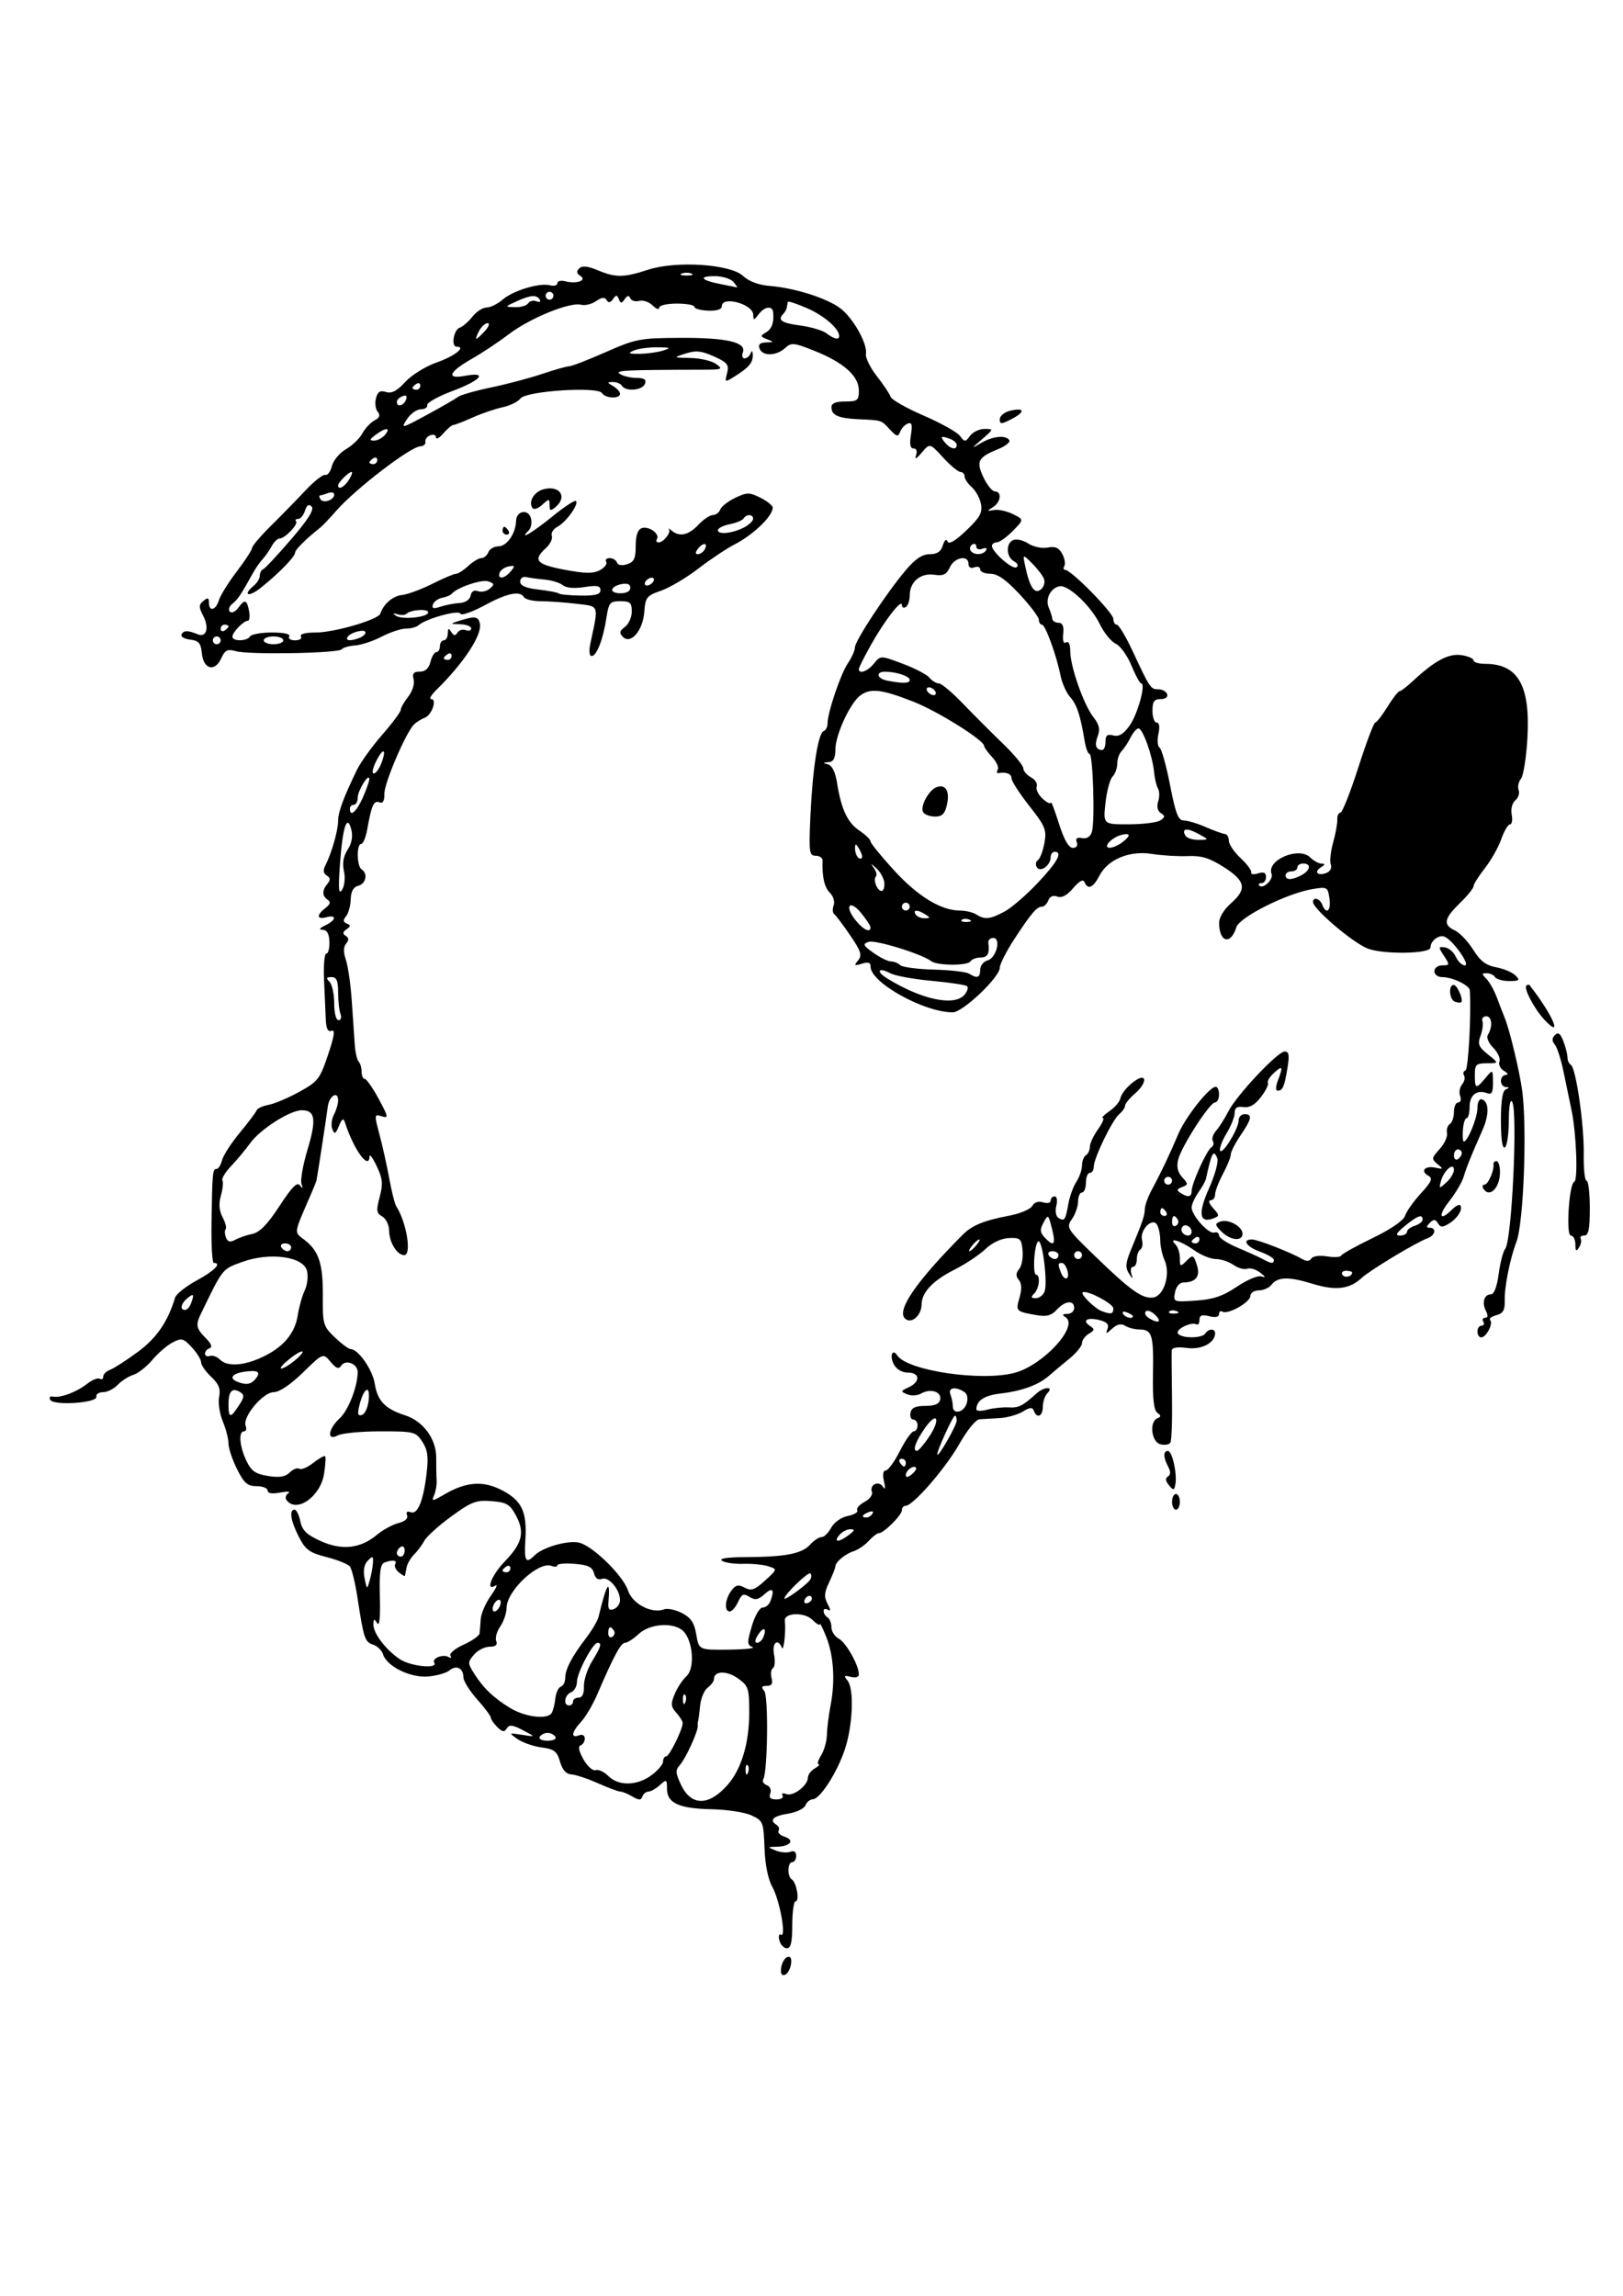 <?xml version="1.0" encoding="UTF-8" standalone="no"?>
<!-- Created with Inkscape (http://www.inkscape.org/) -->

<svg
   xmlns:dc="http://purl.org/dc/elements/1.1/"
   xmlns:cc="http://creativecommons.org/ns#"
   xmlns:rdf="http://www.w3.org/1999/02/22-rdf-syntax-ns#"
   xmlns:svg="http://www.w3.org/2000/svg"
   xmlns="http://www.w3.org/2000/svg"
   xmlns:sodipodi="http://sodipodi.sourceforge.net/DTD/sodipodi-0.dtd"
   xmlns:inkscape="http://www.inkscape.org/namespaces/inkscape"
   width="744.094"
   height="1052.362"
   id="svg2"
   version="1.1"
   inkscape:version="0.47 r22583"
   sodipodi:docname="Say Ahh.svg">
  <title
     id="title3154">Mean dog</title>
  <defs
     id="defs4">
    <inkscape:perspective
       sodipodi:type="inkscape:persp3d"
       inkscape:vp_x="0 : 526.18109 : 1"
       inkscape:vp_y="0 : 1000 : 0"
       inkscape:vp_z="744.09448 : 526.18109 : 1"
       inkscape:persp3d-origin="372.04724 : 350.78739 : 1"
       id="perspective10" />
    <inkscape:perspective
       id="perspective2824"
       inkscape:persp3d-origin="0.5 : 0.33333333 : 1"
       inkscape:vp_z="1 : 0.5 : 1"
       inkscape:vp_y="0 : 1000 : 0"
       inkscape:vp_x="0 : 0.5 : 1"
       sodipodi:type="inkscape:persp3d" />
    <inkscape:perspective
       id="perspective2902"
       inkscape:persp3d-origin="0.5 : 0.33333333 : 1"
       inkscape:vp_z="1 : 0.5 : 1"
       inkscape:vp_y="0 : 1000 : 0"
       inkscape:vp_x="0 : 0.5 : 1"
       sodipodi:type="inkscape:persp3d" />
    <inkscape:perspective
       id="perspective2941"
       inkscape:persp3d-origin="0.5 : 0.33333333 : 1"
       inkscape:vp_z="1 : 0.5 : 1"
       inkscape:vp_y="0 : 1000 : 0"
       inkscape:vp_x="0 : 0.5 : 1"
       sodipodi:type="inkscape:persp3d" />
    <inkscape:perspective
       id="perspective2980"
       inkscape:persp3d-origin="0.5 : 0.33333333 : 1"
       inkscape:vp_z="1 : 0.5 : 1"
       inkscape:vp_y="0 : 1000 : 0"
       inkscape:vp_x="0 : 0.5 : 1"
       sodipodi:type="inkscape:persp3d" />
    <inkscape:perspective
       id="perspective2996"
       inkscape:persp3d-origin="0.5 : 0.33333333 : 1"
       inkscape:vp_z="1 : 0.5 : 1"
       inkscape:vp_y="0 : 1000 : 0"
       inkscape:vp_x="0 : 0.5 : 1"
       sodipodi:type="inkscape:persp3d" />
    <inkscape:perspective
       id="perspective3068"
       inkscape:persp3d-origin="0.5 : 0.33333333 : 1"
       inkscape:vp_z="1 : 0.5 : 1"
       inkscape:vp_y="0 : 1000 : 0"
       inkscape:vp_x="0 : 0.5 : 1"
       sodipodi:type="inkscape:persp3d" />
    <inkscape:perspective
       id="perspective3107"
       inkscape:persp3d-origin="0.5 : 0.33333333 : 1"
       inkscape:vp_z="1 : 0.5 : 1"
       inkscape:vp_y="0 : 1000 : 0"
       inkscape:vp_x="0 : 0.5 : 1"
       sodipodi:type="inkscape:persp3d" />
    <inkscape:perspective
       id="perspective3146"
       inkscape:persp3d-origin="0.5 : 0.33333333 : 1"
       inkscape:vp_z="1 : 0.5 : 1"
       inkscape:vp_y="0 : 1000 : 0"
       inkscape:vp_x="0 : 0.5 : 1"
       sodipodi:type="inkscape:persp3d" />
  </defs>
  <sodipodi:namedview
     id="base"
     pagecolor="#ffffff"
     bordercolor="#666666"
     borderopacity="1.0"
     inkscape:pageopacity="0.0"
     inkscape:pageshadow="2"
     inkscape:zoom="0.57875767"
     inkscape:cx="375"
     inkscape:cy="520"
     inkscape:document-units="px"
     inkscape:current-layer="layer1"
     showgrid="false"
     inkscape:window-width="1680"
     inkscape:window-height="1001"
     inkscape:window-x="0"
     inkscape:window-y="0"
     inkscape:window-maximized="1" />
  <g
     inkscape:label="Layer 1"
     inkscape:groupmode="layer"
     id="layer1">
    <path
       style="fill:#000000"
       d="m 358.146,901.906 c 0.33,-2.254 1.615,-4.432 2.856,-4.841 1.475,-0.486 2.039,0.675 1.631,3.355 -0.344,2.254 -1.629,4.432 -2.856,4.841 -1.443,0.481 -2.019,-0.702 -1.631,-3.354 z m -0.818,-12.459 c -0.517,-1.976 -0.217,-3.146 0.666,-2.6 2.637,1.629 -0.458,-15.747 -3.901,-21.901 -1.979,-3.537 -3.328,-10.263 -3.602,-17.95 -0.42,-11.807 -0.656,-12.395 -5.964,-14.855 -3.039,-1.409 -11.18,-2.672 -18.091,-2.807 -15.08,-0.295 -20.642,-2.81 -20.642,-9.332 0,-4.442 -0.182,-4.538 -3.283,-1.732 -1.805,1.634 -4.161,2.971 -5.235,2.971 -1.074,0 -2.318,1.01 -2.765,2.244 -0.65,1.795 -1.573,1.795 -4.613,0 -2.09,-1.234 -4.552,-2.244 -5.471,-2.244 -0.919,0 -5.574,-1.735 -10.345,-3.856 -4.771,-2.121 -10.257,-3.938 -12.19,-4.039 -2.323,-0.121 -4.065,-2.09 -5.136,-5.807 -1.375,-4.772 -2.66,-5.763 -8.479,-6.544 -3.772,-0.506 -8.731,-2.234 -11.019,-3.84 -4.129,-2.898 -4.113,-2.913 2.122,-1.93 6.282,0.991 6.282,0.991 0.339,-2.132 -4.717,-2.478 -6.237,-2.647 -7.368,-0.818 -1.122,1.815 -2.053,1.677 -4.378,-0.648 -1.624,-1.624 -2.953,-3.557 -2.953,-4.294 0,-0.737 -2.826,-4.516 -6.281,-8.398 -3.455,-3.881 -6.282,-8.423 -6.282,-10.092 -0.002,-4.196 -3.221,-5.789 -6.387,-3.161 -1.451,1.204 -5.852,2.462 -9.779,2.795 -8.113,0.688 -18.895,-4.587 -20.645,-10.099 -0.588,-1.852 -2.641,-3.867 -4.563,-4.477 -3.802,-1.207 -4.332,-2.791 -7.174,-21.442 -1.047,-6.872 -2.633,-13.375 -3.525,-14.449 -0.892,-1.075 -5.72,-3.004 -10.73,-4.288 -7.792,-1.997 -9.62,-3.336 -12.643,-9.263 -3.751,-7.353 -4.556,-12.456 -1.964,-12.456 0.864,0 2.049,2.391 2.633,5.313 0.829,4.143 2.867,6.135 9.256,9.046 9.734,4.434 18.342,3.502 25.83,-2.799 2.711,-2.281 7.144,-4.703 9.851,-5.383 3.066,-0.77 4.578,-2.133 4.01,-3.615 -0.579,-1.509 0.029,-2.018 1.663,-1.391 3.211,1.232 5.812,-5.182 7.326,-18.067 0.866,-7.369 0.418,-10.562 -1.999,-14.25 -2.985,-4.556 -3.784,-4.754 -19.181,-4.754 -8.836,0 -17.629,0.836 -19.538,1.858 -5.161,2.762 -4.582,-2.795 0.812,-7.795 4.015,-3.721 8.248,-14.594 8.271,-21.245 0.013,-3.792 -5.515,-5.959 -7.512,-2.945 -1.165,1.76 -2.333,1.344 -4.937,-1.757 -3.411,-4.061 -3.411,-4.061 -12.648,4.936 -5.696,5.548 -10.83,8.997 -13.392,8.997 -4.889,0 -14.407,11.346 -12.873,15.345 0.55,1.433 0.217,2.605 -0.739,2.605 -2.623,0 -2.088,6.798 1.057,13.427 2.271,4.785 4.143,6.108 9.965,7.038 5.231,0.837 7.91,0.405 9.914,-1.599 1.51,-1.51 3.495,-2.281 4.413,-1.714 0.917,0.567 3.802,-0.649 6.412,-2.701 2.609,-2.052 5.051,-3.424 5.427,-3.049 0.376,0.376 0.146,4.043 -0.511,8.149 -1.676,10.478 -12.764,18.142 -17.229,11.908 -0.688,-0.961 -0.284,-2.374 0.897,-3.139 1.182,-0.765 -0.476,-0.887 -3.685,-0.272 -3.788,0.727 -5.834,0.411 -5.834,-0.9 0,-1.111 -2.28,-2.019 -5.067,-2.019 -4.187,0 -5.746,-1.359 -8.975,-7.825 -2.149,-4.304 -3.908,-9.58 -3.908,-11.725 0,-2.145 -1.185,-6.735 -2.632,-10.2 -1.448,-3.465 -2.194,-8.491 -1.659,-11.169 0.738,-3.689 -0.146,-5.921 -3.65,-9.212 -2.543,-2.389 -4.624,-5.373 -4.624,-6.631 0,-1.258 -1.916,-4.354 -4.257,-6.88 -3.855,-4.16 -4.685,-4.371 -8.795,-2.238 -2.496,1.295 -6.674,4.893 -9.284,7.995 -2.61,3.102 -6.528,6.187 -8.706,6.856 -2.178,0.669 -5.405,2.731 -7.171,4.583 -1.766,1.852 -4.795,3.367 -6.731,3.367 -1.936,0 -3.318,0.947 -3.071,2.105 0.601,2.817 -19.426,4.179 -21.121,1.436 -0.696,-1.127 -0.179,-1.782 1.197,-1.514 3.516,0.685 10.751,-2.015 15.648,-5.839 2.337,-1.825 4.962,-2.878 5.834,-2.34 0.871,0.538 1.584,0.098 1.584,-0.978 0,-1.076 1.414,-2.483 3.141,-3.125 1.728,-0.642 7.418,-4.303 12.644,-8.136 8.663,-6.353 13.823,-13.851 17.174,-24.957 0.491,-1.628 4.989,-5.19 9.994,-7.914 8.104,-4.411 11.551,-7.958 7.754,-7.98 -0.74,-0.004 -1.217,-8.284 -1.06,-18.398 0.361,-23.143 0.505,-24.673 2.323,-24.673 0.819,0 1.954,-1.817 2.522,-4.039 0.568,-2.221 4.227,-7.886 8.13,-12.589 3.903,-4.703 7.363,-9.3 7.687,-10.216 0.325,-0.916 2.772,-2.056 5.438,-2.533 2.666,-0.477 9.003,-3.15 14.083,-5.939 8.598,-4.721 9.513,-5.896 13.244,-17.013 2.898,-8.637 3.348,-11.688 1.623,-11.027 -1.664,0.639 -2.464,-0.905 -2.648,-5.111 -0.145,-3.314 -0.507,-11.478 -0.804,-18.142 -0.297,-6.664 0.171,-12.116 1.041,-12.116 0.87,0 1.513,-2.423 1.428,-5.385 -0.103,-3.618 -1.094,-5.425 -3.021,-5.506 -1.994,-0.085 -1.638,-0.715 1.171,-2.069 5.005,-2.414 5.316,-4.987 0.449,-3.714 -4.428,1.158 -4.655,-0.96 -0.449,-4.184 2.231,-1.71 2.54,-2.808 1.069,-3.788 -2.618,-1.744 -2.664,-4.302 -0.134,-7.351 1.456,-1.755 1.373,-2.753 -0.318,-3.798 -1.621,-1.002 -1.784,-2.409 -0.554,-4.799 2.807,-5.456 5.771,-15.875 5.771,-20.29 0,-3.968 2.451,-10.592 8.659,-23.404 1.655,-3.414 6.845,-10.608 11.534,-15.985 4.689,-5.378 8.526,-10.534 8.526,-11.459 0,-0.925 1.537,-3.636 3.416,-6.024 1.939,-2.465 3.013,-5.886 2.483,-7.912 -0.712,-2.724 -0.042,-3.569 2.832,-3.569 2.519,0 4.138,-1.485 4.891,-4.487 0.619,-2.468 1.846,-4.487 2.727,-4.487 0.88,0 1.6,-1.212 1.6,-2.692 0,-1.481 0.808,-2.692 1.795,-2.692 0.987,0 1.807,-1.414 1.822,-3.141 0.021,-2.447 0.369,-2.603 1.571,-0.706 1.146,1.809 1.878,1.893 2.847,0.326 0.717,-1.16 2.433,-1.675 3.814,-1.145 1.381,0.53 2.511,0.181 2.511,-0.775 0,-0.956 -2.221,-1.819 -4.936,-1.918 -4.936,-0.179 -4.936,-0.179 -0.449,-1.616 7.043,-2.256 8.665,-2.022 9.355,1.346 1.059,5.171 -7.389,18.023 -19.938,30.334 -2.365,2.321 -3.451,4.219 -2.412,4.219 2.869,0 0.34,7.329 -2.96,8.578 -1.591,0.602 -3.791,1.98 -4.889,3.063 -3.739,3.687 -13.682,26.934 -13.594,31.784 0.06,3.326 -0.663,4.545 -2.32,3.909 -2.539,-0.974 -3.578,1.348 -5.528,12.349 -0.656,3.702 -1.911,6.731 -2.788,6.731 -2.197,0 -2.021,10.295 0.2,11.667 2.98,1.842 2.018,6.56 -1.526,7.487 -2.247,0.588 -3.37,2.604 -3.473,6.239 -0.084,2.954 -1.047,6.447 -2.139,7.764 -1.474,1.776 -1.388,2.635 0.332,3.329 1.864,0.752 1.841,1.27 -0.117,2.643 -1.781,1.249 -1.879,2.051 -0.362,2.989 1.46,0.902 1.517,1.953 0.192,3.549 -1.272,1.532 -1.308,3.953 -0.112,7.469 0.973,2.861 2.181,11.26 2.684,18.664 0.503,7.404 1.12,16.424 1.371,20.045 0.251,3.62 1.063,7.188 1.803,7.928 0.74,0.74 1.346,2.826 1.346,4.636 0,1.81 0.649,3.291 1.442,3.291 0.793,0 3.66,4.106 6.37,9.124 4.497,8.327 4.619,9.026 1.393,8.002 -3.422,-1.086 -3.454,-0.819 -1.005,8.377 1.391,5.225 3.417,14.334 4.501,20.244 1.084,5.91 2.5,11.564 3.147,12.565 4.783,7.404 7.228,22.462 3.647,22.462 -3.219,0 -6.809,-5.815 -6.872,-11.129 -0.032,-2.68 -1.444,-5.623 -3.16,-6.583 -2.674,-1.496 -2.837,-2.731 -1.181,-8.937 1.595,-5.974 1.369,-8.368 -1.324,-14.059 -1.785,-3.772 -3.273,-5.849 -3.307,-4.615 -0.184,6.792 -7.366,-3.136 -11.361,-15.706 -0.617,-1.942 -1.363,-1.442 -2.676,1.795 -1.524,3.759 -2.017,4 -3.035,1.486 -0.669,-1.651 -0.346,-4.626 0.718,-6.613 1.063,-1.987 1.933,-4.944 1.933,-6.572 0,-4.573 -4.086,-2.135 -4.726,2.819 -0.684,5.299 -4.895,32.744 -5.218,34.01 -0.126,0.494 -1.101,2.917 -2.166,5.385 -8.553,19.813 -8.273,17.829 -3.091,21.904 6.495,5.109 8.331,10.962 8.195,26.123 -0.111,12.323 0.186,13.315 5.506,18.398 3.093,2.955 6.349,5.373 7.237,5.373 3.491,0 10.022,9.37 11.062,15.87 1.26,7.881 4.769,11.542 13.854,14.455 8.379,2.686 14.376,10.855 14.323,19.51 -0.022,3.689 0.062,8.323 0.188,10.297 0.126,1.974 -0.39,5.034 -1.146,6.799 -1.27,2.963 -0.911,2.939 4.677,-0.317 10.078,-5.873 17.801,-6.42 26.513,-1.879 9.044,4.714 11.435,9.834 10.636,22.773 -0.605,9.792 0.187,11.088 4.275,7 3.712,-3.712 15.449,-7.027 20.442,-5.774 6.341,1.592 20.103,15.098 22.364,21.949 2.018,6.115 10.921,10.751 16.52,8.602 1.542,-0.592 5.227,0.176 8.187,1.707 4.129,2.135 5.661,4.429 6.577,9.852 1.194,7.069 1.194,7.069 14.873,6.916 7.523,-0.084 12.418,-0.622 10.878,-1.196 -2.487,-0.926 -2.52,-1.999 -0.295,-9.57 1.404,-4.774 3.583,-8.526 4.953,-8.526 1.345,0 2.936,-1.278 3.536,-2.839 2.071,-5.397 1.076,-6.679 -2.601,-3.352 -2.939,2.66 -4.354,2.925 -6.95,1.304 -2.729,-1.704 -3.583,-1.326 -5.246,2.323 -1.092,2.398 -2.811,4.359 -3.82,4.359 -2.619,0 -2.161,-5.699 0.769,-9.566 1.99,-2.626 3.214,-2.895 6.112,-1.344 3.007,1.609 4.594,1.053 9.321,-3.264 5.697,-5.203 5.697,-5.203 1.46,-6.554 -2.33,-0.743 -7.468,-1.242 -11.417,-1.11 -3.949,0.132 -8.34,-0.493 -9.758,-1.39 -1.679,-1.061 2.269,-1.655 11.313,-1.702 17.957,-0.094 25.306,-1.548 29.12,-5.762 1.698,-1.877 4.038,-3.412 5.199,-3.412 1.161,0 3.148,-1.937 4.414,-4.304 1.316,-2.46 4.574,-4.758 7.602,-5.364 2.914,-0.583 4.869,-1.755 4.344,-2.605 -0.525,-0.85 0.972,-2.577 3.328,-3.838 2.356,-1.261 3.888,-3.32 3.406,-4.576 -1.261,-3.286 3.045,-5.374 5.008,-2.429 1.095,1.643 1.264,0.816 0.502,-2.462 -0.713,-3.07 -0.406,-4.936 0.813,-4.936 1.078,0 4.006,-4.039 6.507,-8.975 2.501,-4.936 5.342,-8.975 6.313,-8.975 0.971,0 1.765,-1.212 1.765,-2.692 0,-1.481 -0.867,-2.692 -1.927,-2.692 -1.06,0 -1.652,-1.414 -1.316,-3.141 0.441,-2.269 2.335,-3.141 6.822,-3.141 4.362,0 6.388,-0.89 6.804,-2.99 0.703,-3.546 -4.598,-5.145 -8.798,-2.653 -1.597,0.947 -4.424,1.105 -6.282,0.351 -3.175,-1.288 -3.135,-1.484 0.66,-3.25 5.414,-2.519 5.173,-6.716 -0.386,-6.716 -2.648,0 -5.229,-1.503 -6.428,-3.744 -2.061,-3.85 -0.71,-7.514 1.526,-4.141 4.656,7.024 38.697,12.059 53.883,7.97 13.159,-3.543 29.556,-21.501 23.273,-25.487 -1.708,-1.084 -1.492,-1.475 0.828,-1.495 1.728,-0.014 3.141,-1.239 3.141,-2.72 0,-3.78 -4.233,-3.35 -8,0.812 -2.342,2.588 -4.646,3.252 -8.804,2.537 -9.972,-1.713 -10.057,-1.797 -8.263,-8.052 1.119,-3.901 1.015,-6.565 -0.318,-8.171 -1.448,-1.745 -1.406,-3.073 0.159,-4.959 1.175,-1.416 1.88,-5.253 1.566,-8.526 -0.521,-5.431 -1.069,-5.929 -6.269,-5.701 -3.468,0.152 -7.682,2.132 -10.77,5.061 -2.79,2.646 -9.111,6.855 -14.047,9.354 -10.114,5.12 -15.159,10.45 -15.217,16.079 -0.054,5.156 -4.847,9.144 -7.637,6.355 -3.833,-3.833 5.25,-16.994 26.444,-38.318 4.349,-4.375 9.707,-6.572 21.484,-8.809 4.906,-0.932 9.61,-2.928 10.454,-4.437 0.955,-1.706 2.842,-2.328 4.992,-1.646 1.939,0.615 3.457,0.256 3.457,-0.819 0,-1.054 0.823,-1.916 1.829,-1.916 1.033,0 1.36,1.869 0.752,4.292 -0.61,2.429 -0.183,4.844 0.983,5.565 2.741,1.694 3.234,1.004 4.516,-6.321 0.6,-3.425 2.258,-8.017 3.685,-10.203 1.427,-2.187 2.595,-5.572 2.595,-7.523 0,-1.951 0.808,-4.046 1.795,-4.657 0.987,-0.61 1.795,-2.351 1.795,-3.868 0,-1.517 1.67,-5.104 3.712,-7.971 2.042,-2.867 3.051,-5.219 2.244,-5.225 -0.808,-0.007 0.551,-1.42 3.019,-3.141 2.468,-1.721 4.72,-4.341 5.003,-5.822 0.816,-4.261 9.94,-11.712 10.882,-8.887 0.431,1.292 -1.352,4.185 -3.961,6.429 -2.609,2.244 -4.744,4.828 -4.744,5.742 0,0.914 -1.192,2.651 -2.649,3.86 -3.193,2.65 -11.711,20.221 -11.711,24.157 0,1.542 -0.808,2.804 -1.795,2.804 -0.987,0 -1.795,2.019 -1.795,4.487 0,2.468 -0.808,4.487 -1.795,4.487 -0.987,0 -1.795,1.84 -1.795,4.088 0,2.248 -1.264,5.893 -2.81,8.099 -2.717,3.879 -2.378,4.43 10.321,16.743 16.532,16.029 22.002,19.93 26.939,19.21 4.989,-0.728 8.045,-10.849 5.176,-17.144 -1.063,-2.332 -1.945,-6.424 -1.96,-9.092 -0.014,-2.668 -0.705,-5.921 -1.534,-7.228 -2.152,-3.395 -7.983,2.697 -6.824,7.13 0.478,1.826 0.136,3.773 -0.758,4.326 -0.895,0.553 -1.626,2.573 -1.626,4.489 0,1.916 -0.782,3.484 -1.739,3.484 -0.956,0 -1.299,1.414 -0.762,3.141 0.849,2.73 0.699,2.706 -1.145,-0.182 -1.685,-2.639 -1.487,-4.856 0.958,-10.77 5.416,-13.098 6.275,-15.63 6.363,-18.75 0.047,-1.681 1.461,-5.601 3.141,-8.71 4.255,-7.874 8.272,-16.311 12.201,-25.626 3.311,-7.848 14.266,-21.672 17.175,-21.672 0.825,0 1.501,1.615 1.501,3.59 0,1.974 -0.825,3.59 -1.834,3.59 -2.401,0 -15.366,20.104 -16.896,26.201 -0.814,3.243 -0.236,5.789 1.835,8.077 2.837,3.135 2.833,3.415 -0.063,4.526 -2.449,0.94 -2.592,1.499 -0.693,2.702 3.468,2.198 5.087,1.914 5.087,-0.892 0,-3.434 6.9,-18.691 9.055,-20.023 0.975,-0.603 1.277,-1.899 0.671,-2.88 -0.606,-0.981 0.091,-3.147 1.549,-4.812 1.459,-1.665 3.948,-5.588 5.532,-8.717 3.777,-7.459 22.627,-27.518 25.86,-27.518 1.969,0 2.246,1.674 1.26,7.629 -1.43,8.64 -2.163,10.321 -4.5,10.321 -0.969,0 -0.925,-1.892 0.106,-4.604 2.498,-6.571 2.209,-7.137 -1.797,-3.511 -1.951,1.766 -3.19,3.79 -2.752,4.498 0.438,0.708 -0.995,3.637 -3.184,6.509 -2.736,3.59 -5.241,5.037 -8.018,4.63 -2.923,-0.428 -4.041,0.311 -4.045,2.675 -0.004,1.796 -1.658,5.975 -3.677,9.287 -2.019,3.311 -3.382,6.887 -3.029,7.946 0.833,2.498 8.508,-9.889 8.508,-13.73 0,-1.611 1.212,-2.929 2.692,-2.929 3.764,0 3.379,2.077 -1.795,9.702 -2.468,3.637 -4.487,7.598 -4.487,8.803 0,1.205 -1.615,5.205 -3.59,8.889 -1.974,3.684 -3.59,7.913 -3.59,9.397 0,1.484 -0.933,2.699 -2.073,2.699 -1.183,0 -0.693,1.525 1.142,3.553 3.003,3.318 3.013,3.63 0.158,4.726 -6.444,2.473 -7.16,-2.307 -2.049,-13.694 2.705,-6.027 4.427,-12.236 3.828,-13.798 -1.694,-4.415 -2.608,-2.768 -5.19,9.354 -0.212,0.994 -1.78,3.799 -3.485,6.233 -1.705,2.434 -3.1,5.543 -3.1,6.909 0,3.654 7.849,12.351 10.384,11.506 1.199,-0.4 2.18,0.194 2.18,1.319 0,1.125 3.837,3.652 8.526,5.616 4.689,1.964 9.929,4.342 11.643,5.284 3.8,2.089 4.961,2.154 4.961,0.279 0,-0.789 -2.827,-2.457 -6.282,-3.706 -6.291,-2.275 -8.519,-5.629 -3.739,-5.629 2.608,0 17.479,5.791 22.952,8.938 2.062,1.186 3.452,1.122 4.267,-0.198 0.691,-1.118 3.756,-1.543 7.157,-0.991 3.271,0.531 6.198,0.371 6.503,-0.354 0.305,-0.726 6.769,-4.33 14.365,-8.009 8.447,-4.092 14.251,-8.079 14.945,-10.267 0.624,-1.968 3.874,-6.567 7.222,-10.221 4.98,-5.436 5.601,-6.915 3.416,-8.139 -3.811,-2.133 -1.552,-4.688 3.24,-3.665 3.68,0.786 3.768,0.641 0.995,-1.64 -2.833,-2.33 -2.768,-2.802 0.951,-6.864 2.196,-2.399 3.722,-5.7 3.391,-7.336 -0.331,-1.636 0.251,-3.501 1.293,-4.145 1.042,-0.644 1.894,-3.142 1.894,-5.552 0,-2.41 0.894,-4.381 1.987,-4.381 1.098,0 1.485,-1.307 0.867,-2.92 -0.616,-1.606 -0.229,-3.994 0.86,-5.306 1.089,-1.312 1.502,-3.16 0.917,-4.107 -0.585,-0.946 -0.297,-1.991 0.639,-2.322 1.324,-0.468 2.694,-25.271 2.025,-36.662 -0.14,-2.379 -7.944,-6.122 -12.764,-6.122 -1.928,0 -3.505,-1.212 -3.505,-2.692 0,-1.506 1.6,-2.692 3.631,-2.692 3.429,0 3.473,-0.242 0.784,-4.345 -2.656,-4.054 -2.629,-4.316 0.407,-3.902 1.79,0.244 4.052,2.199 5.026,4.345 0.975,2.146 2.833,3.902 4.13,3.902 2.735,0 -5.604,-11.722 -9.367,-13.166 -2.591,-0.994 -6.407,1.982 -6.407,4.999 -7.5e-4,2.989 -22.407,3.231 -29.134,0.316 -7.23,-3.134 -24.715,-18.119 -24.715,-21.182 0,-2.527 3.15,-1.626 4.239,1.212 1.842,4.8 4.137,2.848 3.306,-2.813 -0.782,-5.331 -1.032,-5.467 -7.906,-4.306 -11.709,1.978 -33.32,12.819 -34.761,17.438 -2.602,8.338 -7.871,7.039 -7.929,-1.955 -0.016,-2.445 2.223,-6.176 5.357,-8.926 7.53,-6.607 6.84,-10.257 -3.141,-16.62 -6.636,-4.23 -10.317,-5.36 -16.604,-5.096 -4.443,0.186 -11.828,-0.256 -16.412,-0.983 -10.319,-1.636 -20.188,2.475 -24.1,10.04 -2.842,5.496 -5.276,6.535 -6.796,2.899 -0.624,-1.493 -2.367,-0.568 -5.208,2.761 -2.845,3.334 -5.273,4.62 -7.274,3.852 -1.891,-0.726 -3.413,-0.086 -4.108,1.726 -0.608,1.583 -1.884,2.879 -2.836,2.879 -2.424,0 -4.956,2.949 -12.693,14.781 -3.702,5.661 -6.731,11.605 -6.731,13.208 0,4.352 -16.981,20.476 -21.564,20.476 -13.123,0 -37.67,-13.621 -37.67,-20.903 0,-1.953 -1.085,-2.329 -4.025,-1.396 -3.487,1.107 -3.716,0.905 -1.714,-1.507 1.94,-2.338 1.362,-4.178 -3.604,-11.477 -3.253,-4.781 -6.548,-9.162 -7.322,-9.734 -0.774,-0.573 -0.897,-2.369 -0.274,-3.993 0.636,-1.657 -0.125,-4.209 -1.734,-5.818 -2.522,-2.522 -3.623,-7.361 -3.349,-14.726 0.046,-1.234 -1.374,-2.244 -3.156,-2.244 -2.966,0 -3.168,-1.551 -2.401,-18.398 0.98,-21.498 3.544,-37.894 6.059,-38.742 0.976,-0.329 1.775,-1.874 1.775,-3.432 0,-4.99 5.985,-22.733 9.329,-27.659 1.779,-2.62 3.235,-5.895 3.235,-7.276 0,-2.97 14.413,-24.861 23.272,-35.345 4.415,-5.225 7.61,-7.361 11.009,-7.361 3.407,0 5.144,-1.166 6.017,-4.039 0.751,-2.471 1.589,-3.162 2.159,-1.78 0.611,1.482 3.562,-0.249 8.586,-5.037 6.244,-5.951 7.487,-8.187 6.747,-12.131 -0.5,-2.659 -2.398,-6.142 -4.219,-7.738 -1.821,-1.597 -3.311,-3.818 -3.311,-4.936 0,-1.118 -0.849,-2.033 -1.886,-2.033 -1.038,0 -4.619,-2.983 -7.959,-6.628 -6.072,-6.628 -6.072,-6.628 -9.784,-2.244 -2.452,2.896 -3.341,3.318 -2.619,1.243 0.657,-1.889 0.207,-3.141 -1.129,-3.141 -1.53,0 -1.91,-1.924 -1.22,-6.176 0.767,-4.724 0.432,-5.958 -1.421,-5.246 -1.333,0.511 -2.913,2.206 -3.512,3.766 -0.934,2.435 -1.599,2.288 -4.696,-1.036 -4.109,-4.411 -3.463,-4.199 -14.397,-4.712 -9.328,-0.437 -12.405,-1.814 -12.405,-5.549 0,-1.759 2.009,-2.587 6.282,-2.587 5.691,0 6.282,-0.475 6.282,-5.049 0,-6.605 -6.941,-12.814 -20.274,-18.134 -9.611,-3.836 -10.645,-3.931 -13.604,-1.254 -4.022,3.64 -10.285,3.751 -11.646,0.205 -0.721,-1.878 0.172,-2.731 2.949,-2.819 3.721,-0.118 3.752,-0.216 0.472,-1.499 -3.112,-1.217 -3.182,-1.559 -0.62,-3.015 2.788,-1.583 3.892,-4.555 3.445,-9.271 -0.307,-3.24 -3.915,-2.756 -6.689,0.897 -2.137,2.816 -2.39,2.835 -2.442,0.192 -0.095,-4.927 -14.417,-8.821 -14.417,-3.92 0,1.445 -2.286,2.187 -6.282,2.036 -3.455,-0.13 -6.282,-0.913 -6.282,-1.74 0,-0.827 -3.635,-1.504 -8.077,-1.504 -4.547,0 -8.077,0.84 -8.077,1.923 0,1.058 -1.332,0.591 -2.96,-1.037 -1.628,-1.628 -4.416,-2.579 -6.196,-2.114 -1.78,0.465 -3.617,-0.077 -4.083,-1.207 -0.594,-1.439 -1.359,-1.322 -2.561,0.394 -1.447,2.066 -1.867,2.066 -2.692,0 -0.823,-2.059 -1.249,-2.06 -2.685,-0.011 -1.206,1.72 -2.071,1.846 -2.947,0.429 -0.885,-1.433 -2.265,-1.288 -4.828,0.507 -1.974,1.382 -5.07,2.126 -6.882,1.652 -5.098,-1.333 -23.339,6.1 -33.044,13.466 -4.811,3.652 -12.442,8.732 -16.957,11.291 -10.612,6.012 -12.033,9.487 -3.203,7.83 10.733,-2.014 7.458,1.997 -5.645,6.914 -6.664,2.5 -11.914,5.419 -11.667,6.486 0.247,1.067 -1.074,1.94 -2.935,1.94 -1.861,0 -4.732,2.057 -6.379,4.572 -2.871,4.382 -2.488,4.296 9.217,-2.056 6.717,-3.645 13.133,-7.343 14.258,-8.217 1.125,-0.874 7.94,-2.818 15.144,-4.32 7.204,-1.502 17.768,-4.304 23.476,-6.227 5.708,-1.923 11.282,-3.496 12.388,-3.496 1.105,0 8.602,-2.906 16.66,-6.458 13.847,-6.104 15.734,-6.463 34.395,-6.547 21.128,-0.095 30.267,2.043 28.493,6.665 -0.58,1.512 -0.228,2.75 0.782,2.75 1.011,0 2.245,-1.01 2.743,-2.244 0.617,-1.528 0.942,-1.385 1.02,0.449 0.153,3.614 -1.54,5.739 -7.705,9.667 -5.181,3.302 -5.181,3.302 -4.069,-1.129 0.966,-3.848 0.174,-4.854 -6.02,-7.647 -5.713,-2.576 -8.296,-2.843 -12.983,-1.339 -5.851,1.876 -5.851,1.876 2.332,2.06 4.501,0.101 9.751,1.343 11.667,2.76 3.192,2.36 2.731,2.578 -5.491,2.6 -37.136,0.097 -41.163,0.304 -38.592,1.984 1.481,0.968 4.888,1.772 7.572,1.787 3.594,0.02 4.608,0.737 3.847,2.72 -1.158,3.018 -8.808,3.671 -10.521,0.897 -0.61,-0.987 -2.475,-1.77 -4.145,-1.74 -2.784,0.05 -2.776,0.206 0.106,1.884 1.728,1.006 3.141,2.597 3.141,3.535 0,2.396 -6.703,2.134 -8.22,-0.321 -1.951,-3.156 -34.908,-0.995 -37.43,2.454 -1.082,1.48 -4.783,3.293 -8.225,4.028 -3.441,0.735 -9.645,2.86 -13.787,4.723 -4.142,1.863 -8.085,3.387 -8.764,3.387 -0.679,0 -2.742,1.739 -4.586,3.865 -1.843,2.126 -3.352,2.959 -3.352,1.851 0,-1.107 -1.186,-1.558 -2.636,-1.002 -1.45,0.556 -2.459,1.907 -2.244,3.001 0.216,1.094 -0.82,2.027 -2.3,2.073 -4.517,0.141 -29.741,19.477 -38.584,29.579 -2.966,3.388 -6.2,6.798 -7.188,7.578 -6.633,5.239 -11.668,10.242 -11.669,11.598 -0.002,1.865 -7.436,9.481 -15.704,16.092 -5.624,4.497 -8.618,3.505 -3.141,-1.04 1.481,-1.229 2.692,-3.28 2.692,-4.558 0,-1.278 0.693,-2.592 1.54,-2.921 0.847,-0.329 6.615,-6.503 12.817,-13.719 7.814,-9.092 10.702,-13.694 9.408,-14.989 -1.295,-1.295 -2.236,-0.711 -3.065,1.902 -0.658,2.074 -2.085,3.771 -3.17,3.771 -1.085,0 -1.502,0.471 -0.926,1.047 1.258,1.258 -5.106,7.928 -7.565,7.928 -0.953,0 -2.563,1.552 -3.578,3.45 -1.016,1.897 -2.861,4.554 -4.102,5.903 -1.241,1.349 -3.139,4.037 -4.219,5.974 -5.94,10.651 -7.245,12.609 -9.701,14.557 -1.479,1.173 -2.019,2.803 -1.199,3.623 0.82,0.82 2.523,0.078 3.785,-1.648 3.08,-4.213 4.016,-3.962 5.031,1.349 0.472,2.468 0.22,4.487 -0.56,4.487 -1.963,0 -7.059,5.276 -7.059,7.308 0,2.24 6.679,2.134 8.077,-0.128 0.61,-0.987 5.148,-1.795 10.084,-1.795 5.526,0 8.549,0.69 7.866,1.795 -0.61,0.987 0.601,1.795 2.692,1.795 2.091,0 3.303,-0.808 2.692,-1.795 -0.675,-1.093 1.983,-1.795 6.795,-1.795 8.456,0 28.674,-5.888 29.583,-8.616 1.491,-4.474 5.724,-8.124 9.943,-8.574 2.582,-0.275 8.831,-2.578 13.887,-5.118 5.056,-2.54 9.968,-4.617 10.916,-4.617 0.947,0 3.457,-1.615 5.576,-3.59 2.119,-1.974 4.826,-3.59 6.015,-3.59 1.189,0 2.627,-1.212 3.195,-2.692 0.568,-1.481 2.646,-2.692 4.616,-2.692 3.854,0 7.931,-5.86 8.096,-11.635 0.135,-4.756 5.657,-5.698 6.841,-1.168 0.507,1.939 0.046,4.401 -1.024,5.472 -4.989,4.989 1.644,1.11 10.661,-6.234 5.524,-4.499 10.468,-7.755 10.988,-7.236 1.433,1.433 -4.458,9.654 -8.45,11.79 -1.938,1.037 -3.121,2.934 -2.629,4.215 0.492,1.281 -0.75,3.817 -2.759,5.636 -6.046,5.472 -4.34,7.429 8.601,9.871 9.476,1.788 13.15,1.833 16.205,0.198 2.173,-1.163 3.477,-2.882 2.897,-3.819 -0.58,-0.938 0.138,-1.705 1.595,-1.705 1.457,0 2.954,0.915 3.327,2.033 0.41,1.231 2.239,1.538 4.637,0.777 3.205,-1.017 3.959,-2.612 3.959,-8.372 0,-4.695 0.923,-7.47 2.715,-8.157 3.129,-1.201 8.497,2.577 7.031,4.948 -0.541,0.875 -0.227,1.592 0.697,1.592 2.274,0 5.893,-4.523 4.813,-6.014 -0.477,-0.658 0.096,-0.382 1.272,0.614 3.534,2.99 7.733,2.068 12.191,-2.678 2.319,-2.468 5.312,-4.487 6.652,-4.487 1.34,0 2.877,-1.149 3.416,-2.554 0.539,-1.405 3.642,-3.817 6.896,-5.361 5.361,-2.544 6.442,-2.545 11.528,-0.007 3.087,1.54 5.613,3.583 5.613,4.539 0,3.854 -8.816,12.372 -17.38,16.792 -3.769,1.945 -11.322,6.975 -16.785,11.178 -5.463,4.203 -13.136,8.746 -17.052,10.096 -6.554,2.26 -7.163,3.032 -7.662,9.72 -0.641,8.581 -6.225,15.084 -9.821,11.437 -1.741,-1.766 -1.545,-2.717 0.94,-4.553 1.728,-1.276 3.141,-4.453 3.141,-7.059 0,-4.036 -0.774,-4.738 -5.227,-4.738 -4.77,0 -5.329,0.667 -6.392,7.629 -1.496,9.796 -4.477,17.501 -6.773,17.501 -1.09,0 -1.313,-2.305 -0.564,-5.834 3.825,-18.029 4.252,-16.827 -6.432,-18.11 -5.288,-0.635 -12.596,-1.162 -16.239,-1.17 -3.644,-0.009 -7.124,-0.823 -7.735,-1.811 -1.942,-3.143 -7.704,-1.953 -18.296,3.777 -5.665,3.065 -10.575,4.745 -10.912,3.734 -0.636,-1.908 -15.894,2.306 -19.167,5.293 -0.938,0.856 -3.538,1.556 -5.778,1.556 -2.24,0 -7.247,1.654 -11.125,3.676 -3.879,2.022 -9.356,3.839 -12.171,4.039 -2.816,0.2 -5.586,0.994 -6.157,1.765 -1.357,1.834 -42.457,2.576 -48.5,0.876 -3.898,-1.097 -5.006,-0.56 -6.751,3.269 -2.927,6.424 -8.169,5.06 -8.885,-2.311 -0.456,-4.694 -1.414,-5.809 -5.385,-6.268 -2.657,-0.307 -4.427,-1.366 -3.933,-2.353 0.972,-1.944 2.858,-1.968 7.397,-0.096 4.068,1.678 5.407,-2.935 2.487,-8.563 -2.021,-3.895 -1.999,-4.949 0.142,-6.726 2.01,-1.669 2.538,-1.501 2.538,0.806 0,4.31 3.16,3.532 4.575,-1.126 0.675,-2.221 4.364,-8.152 8.198,-13.179 3.834,-5.027 6.984,-9.874 7,-10.77 0.014,-0.896 3.852,-5.41 8.526,-10.03 4.674,-4.621 11.812,-11.93 15.862,-16.243 4.05,-4.313 8.194,-7.565 9.209,-7.227 1.015,0.338 2.375,-1.493 3.022,-4.071 0.647,-2.577 3.541,-6.043 6.431,-7.702 2.89,-1.659 6.262,-4.898 7.493,-7.198 1.231,-2.3 3.736,-4.984 5.567,-5.964 2.383,-1.275 2.807,-2.41 1.492,-3.993 -1.01,-1.217 -1.366,-4.01 -0.791,-6.208 0.787,-3.011 1.923,-3.717 4.61,-2.864 2.583,0.82 5.002,-0.442 8.783,-4.582 2.893,-3.168 9.38,-7.179 14.559,-9.003 8.219,-2.894 13.594,-7.191 8.997,-7.191 -2.626,0 -1.325,-7.785 1.455,-8.712 1.386,-0.462 4.006,-2.729 5.823,-5.039 1.816,-2.309 4.736,-4.199 6.488,-4.199 1.752,0 5.051,-1.619 7.332,-3.597 4.813,-4.174 16.969,-7.846 21.796,-6.584 1.829,0.478 3.326,0.043 3.326,-0.967 0,-1.01 1.693,-1.393 3.763,-0.852 5.138,1.343 10.02,-0.498 6.724,-2.535 -1.682,-1.04 -1.82,-2.03 -0.468,-3.381 1.351,-1.351 3.827,-1.11 8.453,0.823 8.292,3.465 11.924,3.432 23.043,-0.204 12.961,-4.239 37.84,-2.61 43.662,2.859 2.632,2.473 7.097,4.133 12.245,4.552 11.152,0.909 25.491,5.383 31.918,9.96 5.986,4.262 12.934,16.426 12.122,21.221 -0.291,1.716 1.973,6.31 5.03,10.209 3.057,3.899 5.896,8.153 6.309,9.454 0.412,1.3 7.194,5.153 15.069,8.562 7.876,3.409 15.379,7.595 16.674,9.303 2.23,2.941 2.478,2.939 4.685,-0.036 1.282,-1.728 4.261,-3.137 6.62,-3.132 4.243,0.009 4.231,0.059 -1.095,4.675 -5.132,4.447 -5.156,4.531 -0.512,1.786 5.353,-3.164 11.418,-3.77 12.948,-1.294 0.539,0.873 -1.634,2.656 -4.83,3.963 -9.553,3.907 -10.497,5.647 -7.047,13.001 1.667,3.554 4.041,6.488 5.275,6.521 3.326,0.087 2.719,4.97 -0.897,7.215 -2.863,1.778 -2.823,1.893 0.449,1.304 1.974,-0.356 5.886,0.482 8.693,1.861 5.103,2.508 5.103,2.508 0,7.711 -2.807,2.861 -6.113,5.225 -7.347,5.253 -1.234,0.028 -2.244,0.747 -2.244,1.6 0,2.779 9.359,10.989 11.217,9.841 1.067,-0.659 0.61,-1.789 -1.114,-2.754 -3.675,-2.056 -3.815,-8.408 -0.217,-9.788 1.488,-0.571 4.565,0.179 6.837,1.668 2.295,1.504 6.207,2.31 8.802,1.813 3.484,-0.666 5.189,0.074 6.708,2.913 1.12,2.093 1.548,4.597 0.95,5.564 -0.598,0.967 -0.411,1.758 0.414,1.758 2.71,0 22.046,19.677 22.046,22.435 0,1.482 0.723,2.694 1.607,2.694 0.884,0 4.147,5.452 7.251,12.116 7.968,17.108 8.233,17.5 11.839,17.509 1.783,0.004 3.577,1.014 3.986,2.244 0.436,1.308 -0.807,2.236 -2.994,2.236 -2.958,0 -3.74,1.125 -3.74,5.385 0,2.962 0.872,5.385 1.938,5.385 1.205,0 1.505,1.972 0.792,5.214 -0.63,2.868 -0.394,5.679 0.525,6.246 0.919,0.568 3.086,8.318 4.815,17.223 2.533,13.041 3.757,16.191 6.293,16.191 1.731,0 6.276,1.364 10.098,3.032 3.823,1.668 7.758,3.083 8.745,3.146 0.987,0.062 1.806,1.457 1.819,3.099 0.013,1.642 2.436,5.23 5.385,7.973 2.949,2.743 5.139,5.699 4.867,6.569 -0.272,0.87 1.142,1.062 3.141,0.428 2.595,-0.824 3.635,-0.348 3.635,1.66 0,1.547 -0.942,2.813 -2.094,2.813 -1.152,0 -1.575,0.519 -0.941,1.153 1.735,1.735 6.536,-2.887 5.581,-5.375 -2.442,-6.363 12.552,-12.733 17.746,-7.54 1.532,1.532 3.854,2.799 5.158,2.814 1.779,0.021 1.712,0.445 -0.269,1.697 -3.399,2.15 -1.508,4.106 2.487,2.573 1.767,-0.678 2.624,-2.289 2.034,-3.824 -0.56,-1.459 -0.08,-5.999 1.066,-10.089 1.146,-4.09 2.012,-8.85 1.924,-10.578 -0.088,-1.728 0.548,-3.141 1.414,-3.141 0.866,0 4.551,-9.289 8.19,-20.642 3.639,-11.353 7.132,-20.642 7.763,-20.642 0.631,0 3.144,-3.231 5.585,-7.18 2.441,-3.949 4.937,-7.18 5.547,-7.18 0.61,0 3.448,-2.175 6.307,-4.834 9.941,-9.243 16.235,-12.587 22.08,-11.729 3.056,0.448 5.556,1.531 5.556,2.407 0,0.875 2.385,1.591 5.3,1.591 15.14,0 20.786,9.905 19.409,34.051 -0.508,8.907 -1.847,17.307 -2.975,18.666 -1.128,1.36 -1.597,3.657 -1.042,5.105 0.556,1.448 -0.125,3.575 -1.513,4.726 -1.463,1.214 -2.164,3.974 -1.667,6.57 0.471,2.462 0.116,4.476 -0.788,4.476 -0.904,0 -2.699,3.029 -3.989,6.731 -1.29,3.702 -4.683,9.713 -7.54,13.357 -2.857,3.644 -5.195,7.368 -5.195,8.274 0,0.906 -2.818,4.387 -6.263,7.734 -7.312,7.105 -7.825,9.943 -2.263,12.525 2.221,1.031 5.976,4.985 8.344,8.787 3.229,5.185 5.873,7.206 10.579,8.089 3.451,0.647 7.427,2.33 8.837,3.74 2.22,2.22 1.84,2.563 -2.844,2.563 -2.974,0 -5.906,-0.808 -6.517,-1.795 -0.61,-0.987 -2.331,-1.795 -3.824,-1.795 -2.34,0 -2.365,0.35 -0.175,2.54 1.397,1.397 3.555,5.234 4.797,8.526 1.241,3.293 2.908,7.602 3.703,9.576 2.284,5.672 6.752,24.355 7.942,33.207 2.297,17.082 0.652,60.641 -2.612,69.2 -2.997,7.859 -5.558,20.691 -5.4,27.059 0.108,4.358 -0.755,5.847 -3.862,6.66 -2.201,0.576 -3.46,1.589 -2.797,2.251 1.524,1.524 -1.801,7.913 -4.117,7.913 -0.953,0 -1.732,-1.212 -1.732,-2.692 0,-1.481 0.855,-2.692 1.901,-2.692 1.046,0 1.402,-0.808 0.792,-1.795 -0.61,-0.987 -0.226,-1.795 0.855,-1.795 1.289,0 1.409,-1.079 0.348,-3.141 -1.972,-3.834 -0.825,-7.629 2.305,-7.629 1.432,0 2.785,-3.569 3.556,-9.379 0.684,-5.158 2.023,-10.318 2.976,-11.465 3.062,-3.69 5.86,-63.215 3.17,-67.456 -0.881,-1.389 -1.499,2.187 -1.515,8.767 -0.014,6.112 -0.835,11.612 -1.822,12.222 -1.135,0.702 -1.795,-3.821 -1.795,-12.309 0,-9.055 0.73,-13.713 2.244,-14.324 1.795,-0.724 1.795,-0.934 0,-1.047 -1.234,-0.078 -2.244,-1.353 -2.244,-2.834 0,-1.481 1.01,-2.717 2.244,-2.747 1.279,-0.031 0.925,-0.823 -0.823,-1.842 -1.687,-0.983 -2.634,-2.916 -2.105,-4.294 0.529,-1.378 -0.746,-4.214 -2.832,-6.3 -2.162,-2.162 -3.224,-4.718 -2.467,-5.941 2.31,-3.737 1.891,-8.492 -0.748,-8.492 -1.398,0 -2.187,1.01 -1.753,2.244 0.434,1.234 0.044,4.256 -0.868,6.715 -1.403,3.786 -0.883,5.091 3.399,8.517 5.056,4.046 5.056,4.046 -0.478,4.055 -4.951,0.007 -5.535,0.577 -5.535,5.394 0,6.452 0.511,6.593 4.888,1.346 3.369,-4.039 3.369,-4.039 3.429,1.987 0.046,4.632 -0.563,5.787 -2.633,4.993 -4.694,-1.801 -8.077,0.807 -8.077,6.226 0,2.856 -0.606,5.194 -1.346,5.196 -0.74,0.002 -1.516,2.425 -1.723,5.385 -0.207,2.96 -0.026,5.381 0.403,5.381 1.785,0 6.256,-10.948 6.256,-15.318 0,-2.794 0.853,-4.442 2.087,-4.031 3.246,1.082 3.369,6.947 0.291,13.906 -5.28,11.938 -7.365,17.113 -8.701,21.597 -0.735,2.468 -3.72,7.516 -6.633,11.219 -5.246,6.668 -4.35,9.421 1.245,3.825 1.598,-1.598 3.291,-2.522 3.76,-2.052 1.54,1.54 -1.019,5.886 -4.89,8.303 -3.15,1.967 -4.048,1.963 -5.276,-0.024 -1.178,-1.907 -1.933,-1.94 -3.708,-0.165 -1.692,1.692 -1.71,2.229 -0.075,2.229 3.291,0 2.563,3.556 -0.987,4.826 -5.127,1.834 -26.432,14.672 -30.247,18.226 -5.514,5.137 -11.921,5.888 -22.466,2.635 -10.931,-3.372 -15.944,-3.247 -18.835,0.47 -1.096,1.409 -3.721,2.562 -5.834,2.562 -2.13,0 -3.841,1.141 -3.841,2.561 0,2.878 -10.343,8.685 -12.783,7.177 -0.867,-0.536 -1.577,-0.032 -1.577,1.121 0,1.339 -1.62,1.689 -4.487,0.969 -3.367,-0.845 -4.487,-0.419 -4.487,1.706 0,1.558 -0.606,2.476 -1.346,2.04 -2.308,-1.359 -9.715,2.247 -8.536,4.156 1.447,2.342 11.129,2.354 12.574,0.014 1.397,-2.26 4.487,-2.348 4.487,-0.128 0,4.415 -6.195,7.672 -12.886,6.775 -4.477,-0.601 -6.912,-0.2 -7.013,1.153 -0.085,1.14 -0.024,10.735 0.136,21.321 0.159,10.586 -0.176,20.001 -0.745,20.922 -0.569,0.921 -2.65,1.252 -4.623,0.736 -4.091,-1.07 -5.141,-10.36 -1.344,-11.901 1.786,-0.725 1.78,-1.238 -0.03,-2.518 -1.589,-1.124 -2.185,-6.492 -1.98,-17.831 0.325,-17.914 -0.402,-20.311 -6.173,-20.352 -2.163,-0.014 -5.126,-0.782 -6.584,-1.704 -1.82,-1.151 -3.674,-0.751 -5.911,1.273 -2.845,2.575 -3.122,2.591 -2.178,0.131 0.767,-1.999 -0.317,-3.17 -3.724,-4.025 -5.598,-1.405 -8.155,0.183 -4.331,2.689 2.271,1.488 2.201,1.989 -0.501,3.582 -1.728,1.018 -3.141,2.951 -3.141,4.295 0,1.344 -2.625,4.574 -5.834,7.178 -3.209,2.604 -7.449,6.156 -9.424,7.894 -4.677,4.116 -12.445,6.928 -22.247,8.053 -7.225,0.829 -10.861,3.226 -10.932,7.206 -0.014,0.847 2.194,0.937 4.909,0.199 2.715,-0.738 7.176,-1.215 9.914,-1.06 4.63,0.262 6.28,-0.571 12.906,-6.513 3.383,-3.034 7.94,-3.117 4.912,-0.09 -1.185,1.185 -2.154,4.012 -2.154,6.282 0,4.387 -2.741,5.646 -4.103,1.885 -0.631,-1.742 -1.768,-1.661 -5.086,0.361 -2.35,1.433 -7.1,2.772 -10.556,2.977 -3.455,0.205 -7.626,0.446 -9.269,0.536 -1.704,0.094 -5.705,4.983 -9.315,11.383 -6.242,11.067 -21.187,28.272 -24.558,28.272 -0.953,0 -1.732,0.917 -1.732,2.038 0,2.249 -8.323,10.527 -10.584,10.527 -0.783,0 -2.868,1.595 -4.632,3.544 -1.764,1.949 -4.881,4.075 -6.926,4.724 -3.906,1.24 -8.373,4.995 -8.373,7.038 0,0.662 -1.274,3.887 -2.831,7.168 -2.259,4.761 -2.404,6.761 -0.718,9.912 1.428,2.667 1.472,3.551 0.138,2.727 -1.086,-0.671 -1.974,-0.412 -1.974,0.575 0,0.987 0.808,2.294 1.795,2.904 0.987,0.61 1.795,2.649 1.795,4.53 0,1.881 1.51,4.229 3.356,5.217 3.347,1.791 9.209,12.174 9.209,16.312 0,1.318 -1.461,1.8 -3.693,1.216 -3.09,-0.808 -3.334,-0.534 -1.494,1.684 3.093,3.727 2.447,20.505 -1.214,31.526 -3.539,10.655 -11.364,22.813 -14.747,22.913 -1.265,0.038 -2.767,1.284 -3.337,2.771 -0.57,1.486 -4.18,3.205 -8.021,3.819 -6.882,1.1 -8.734,2.954 -5.16,5.163 1.003,0.62 1.395,1.821 0.871,2.669 -0.524,0.848 0.686,2.062 2.689,2.698 4.858,1.542 2.8,4.459 -3.247,4.601 -4.681,0.11 -4.706,0.164 -0.79,1.738 2.222,0.893 5.251,1.159 6.731,0.592 1.703,-0.653 2.69,0.026 2.69,1.852 0,1.587 -0.808,2.885 -1.795,2.885 -2.213,0 -2.391,6.599 -0.214,7.945 2.159,1.335 3.685,10.005 1.76,10.005 -0.85,0 -1.546,4.846 -1.546,10.77 0,7.973 -0.645,10.77 -2.483,10.77 -1.366,0 -2.906,-1.617 -3.423,-3.592 z m -23.711,-71.33 c 6.298,-7.178 9.872,-19.116 9.872,-32.973 0,-11.337 -0.339,-12.364 -5.222,-15.841 -5.07,-3.61 -10.933,-3.435 -10.933,0.327 0,1.02 -1.293,2.8 -2.874,3.956 -1.581,1.156 -3.145,4.88 -3.475,8.275 -0.331,3.395 -0.748,6.577 -0.928,7.071 -0.18,0.494 -0.25,1.448 -0.155,2.122 0.308,2.195 -5.423,14.856 -8.08,17.849 -2.265,2.552 -2.205,3.728 0.476,9.349 4.631,9.712 12.727,9.661 21.32,-0.135 z m 25.142,4.939 c -0.634,-1.026 0.106,-1.313 1.756,-0.68 3.162,1.213 9.899,-3.964 9.899,-7.607 0,-1.279 1.414,-3.148 3.141,-4.155 1.728,-1.006 2.517,-1.854 1.754,-1.884 -0.763,-0.03 -0.249,-1.872 1.142,-4.093 1.391,-2.221 2.585,-6.462 2.652,-9.424 0.067,-2.962 0.831,-9.054 1.698,-13.538 2.159,-11.172 1.424,-22.772 -1.985,-31.336 -1.572,-3.949 -2.894,-6.574 -2.937,-5.834 -0.043,0.741 -1.6,-0.175 -3.46,-2.035 -3.625,-3.625 -13.037,-3.285 -12.59,0.455 0.552,4.627 -0.536,14.422 -1.372,12.35 -1.846,-4.575 -4.633,-2.185 -3.582,3.072 0.585,2.923 0.358,5.751 -0.505,6.284 -0.862,0.533 -1.145,2.583 -0.629,4.557 0.673,2.572 0.054,3.588 -2.183,3.588 -2.375,0 -2.653,0.564 -1.164,2.359 1.98,2.386 1.565,37.184 -0.483,40.498 -0.558,0.903 0.179,2.099 1.638,2.659 1.506,0.578 2.194,2.21 1.593,3.778 -0.752,1.96 0.068,2.76 2.829,2.76 2.138,0 3.394,-0.798 2.791,-1.774 z m -60.072,-9.333 c 2.922,-2.16 5.312,-4.987 5.312,-6.282 0,-1.295 0.652,-2.355 1.45,-2.355 1.431,0 7.525,-12.366 7.525,-15.27 0,-0.825 -1.318,-2.956 -2.929,-4.736 -2.47,-2.729 -2.585,-4.068 -0.733,-8.538 1.208,-2.916 3.654,-6.621 5.436,-8.233 3.948,-3.573 2.975,-16.402 -1.572,-20.713 -4.36,-4.134 -15.275,-3.385 -20.366,1.397 -2.365,2.221 -5.185,4.039 -6.267,4.039 -1.908,0 -5.216,6.151 -12.757,23.72 -1.998,4.654 -5.306,10.259 -7.351,12.454 -4.357,4.676 -4.857,7.726 -1.026,6.256 1.595,-0.612 2.692,-0.019 2.692,1.453 0,1.368 -0.873,2.778 -1.941,3.134 -1.235,0.412 -0.746,2.751 1.346,6.435 1.809,3.185 4.314,5.401 5.572,4.928 1.256,-0.473 3.882,0.738 5.834,2.69 4.676,4.676 13.159,4.514 19.777,-0.378 z m 44.091,-4.561 c -0.596,-0.596 -1.021,0.464 -0.943,2.356 0.086,2.091 0.511,2.516 1.084,1.085 0.519,-1.296 0.455,-2.844 -0.142,-3.44 z m -88.141,-13.051 c -0.61,-0.987 -2.226,-1.795 -3.59,-1.795 -1.364,0 -2.98,0.808 -3.59,1.795 -0.632,1.022 0.914,1.795 3.59,1.795 2.676,0 4.222,-0.773 3.59,-1.795 z m -1.732,-10.872 c 0.645,-1.044 1.408,-4.042 1.696,-6.663 0.288,-2.621 1.423,-5.065 2.523,-5.432 1.1,-0.367 2,-2.123 2,-3.902 0,-4.029 3.016,-9.839 9.49,-18.278 2.751,-3.587 5.364,-8.022 5.806,-9.855 3.783,-15.689 5.46,-18.094 4.52,-6.483 -0.242,2.991 0.401,3.752 2.494,2.949 1.551,-0.595 2.82,-2.431 2.82,-4.081 0,-4.82 -5.164,-10.949 -8.234,-9.771 -1.791,0.687 -3.084,-0.22 -3.706,-2.6 -0.743,-2.842 -2.716,-3.795 -8.868,-4.285 -4.352,-0.346 -7.912,-0.043 -7.912,0.674 0,0.717 -1.218,0.836 -2.706,0.264 -5.895,-2.262 -20.452,11.294 -20.564,19.15 -0.035,2.495 -1.348,6.369 -2.917,8.609 -1.569,2.24 -2.402,5.247 -1.851,6.682 0.693,1.805 -0.241,2.609 -3.031,2.609 -2.218,0 -5.43,1.633 -7.139,3.629 -2.934,3.426 -2.936,3.902 -0.041,8.526 4.198,6.705 9.056,11.37 16.608,15.947 6.862,4.159 17.102,5.403 19.013,2.31 z m 9.809,-5.282 c 0,-0.987 1.158,-1.795 2.572,-1.795 1.674,0 2.521,-1.812 2.425,-5.189 -0.081,-2.854 1.588,-7.998 3.71,-11.431 4.114,-6.656 4.664,-8.519 2.511,-8.496 -2.165,0.022 -9.424,13.81 -9.424,17.899 0,2.057 -1.212,4.204 -2.692,4.773 -2.993,1.149 -3.72,6.034 -0.897,6.034 0.987,0 1.795,-0.808 1.795,-1.795 z m 51.344,-3.104 c -0.596,-0.597 -1.021,0.464 -0.943,2.356 0.086,2.091 0.511,2.516 1.084,1.085 0.519,-1.296 0.455,-2.844 -0.142,-3.44 z m -114.949,-14.658 c -1.271,-2.056 4.081,-4.169 6.605,-2.609 1.051,0.649 1.404,0.361 0.784,-0.641 -0.619,-1.002 2.083,-3.269 6.005,-5.037 3.922,-1.769 7.235,-4.103 7.362,-5.187 0.127,-1.084 0.365,-4.036 0.527,-6.559 0.163,-2.523 2.237,-7.314 4.609,-10.645 2.372,-3.332 3.347,-5.46 2.165,-4.73 -4.762,2.943 -1.812,-4.793 4.181,-10.964 8.084,-8.324 9.354,-13.437 5.236,-21.084 -2.811,-5.22 -4.295,-6.1 -11.209,-6.65 -7.025,-0.559 -9.209,0.268 -18.437,6.983 -5.758,4.189 -11.309,9.188 -12.337,11.109 -1.028,1.92 -3.159,4.782 -4.737,6.36 -1.578,1.578 -3.137,4.266 -3.464,5.974 -0.328,1.708 -0.658,3.406 -0.733,3.774 -0.076,0.368 -1.34,-0.33 -2.81,-1.55 -1.47,-1.22 -2.23,-2.934 -1.689,-3.81 1.097,-1.775 -1.244,-2.083 -4.967,-0.654 -1.833,0.704 -2.342,4.609 -2.04,15.653 0.264,9.624 -0.175,13.803 -1.266,12.076 -1.381,-2.184 -1.674,-2.069 -1.697,0.667 -0.034,4.085 5.816,11.714 12.22,15.938 4.899,3.231 17.494,4.504 15.691,1.585 z m 150.94,-11.933 c 1.615,-4.21 -0.128,-4.704 -2.605,-0.738 -1.387,2.22 -1.506,3.508 -0.324,3.508 1.027,0 2.345,-1.246 2.929,-2.77 z m -68.564,-2.739 c -1.539,-2.49 -2.616,-2.026 -2.616,1.127 0,1.539 0.821,2.291 1.824,1.671 1.003,-0.62 1.36,-1.879 0.792,-2.798 z m -52.226,-11.543 c 0.568,-1.481 0.337,-2.692 -0.513,-2.692 -0.851,0 -2.012,1.212 -2.58,2.692 -0.568,1.481 -0.337,2.692 0.513,2.692 0.851,0 2.012,-1.212 2.58,-2.692 z m 142.949,-3.141 c 0,-2.102 -2.615,-1.579 -3.366,0.673 -0.37,1.111 0.236,1.716 1.346,1.346 1.111,-0.37 2.019,-1.279 2.019,-2.019 z m -0.772,-8.729 c 0.622,-1.007 0.671,-2.292 0.107,-2.855 -0.948,-0.948 -11.9,9.588 -11.9,11.448 0,1.197 10.447,-6.415 11.793,-8.592 z M 170.992,716.299 c 0.157,-3.085 -0.142,-3.197 -2.384,-0.897 -1.676,1.719 -2.183,4.492 -1.464,8.013 1.099,5.385 1.099,5.385 2.384,0.897 0.707,-2.468 1.365,-6.074 1.464,-8.013 z m 63.003,2.522 c 0,-1.046 -0.808,-1.402 -1.795,-0.792 -0.987,0.61 -1.795,1.466 -1.795,1.901 0,0.435 0.808,0.792 1.795,0.792 0.987,0 1.795,-0.855 1.795,-1.901 z m -48.464,-8.077 c 0,-1.539 -0.808,-2.299 -1.795,-1.689 -0.987,0.61 -1.795,1.869 -1.795,2.798 0,0.929 0.808,1.689 1.795,1.689 0.987,0 1.795,-1.259 1.795,-2.798 z m 203.624,-7.131 c 2.789,-2.11 2.923,-2.635 0.669,-2.635 -1.549,0 -3.821,1.212 -5.05,2.692 -2.843,3.426 -0.177,3.391 4.382,-0.057 z m 10.863,-9.795 c 0.629,-1.018 -0.092,-1.318 -1.689,-0.705 -3.11,1.193 -3.679,2.48 -1.097,2.48 0.929,0 2.183,-0.798 2.786,-1.774 z m 19.92,-21.098 c -1.245,-1.245 -4.65,1.284 -4.65,3.454 0,1.19 1.03,1.054 2.736,-0.362 1.505,-1.249 2.366,-2.64 1.914,-3.092 z m -4.65,-2.257 c 0,-0.987 -0.855,-1.795 -1.901,-1.795 -1.046,0 -1.402,0.808 -0.792,1.795 0.61,0.987 1.466,1.795 1.901,1.795 0.435,0 0.792,-0.808 0.792,-1.795 z m 23.325,-19.296 c 0.005,-1.234 -0.357,-2.244 -0.804,-2.244 -0.901,0 -8.194,15.953 -8.105,17.729 0.104,2.071 8.9,-13.218 8.91,-15.485 z m -12.828,7.697 c 5.56,-8.165 4.065,-12.402 -1.579,-4.476 -4.377,6.147 -6.008,10.701 -3.824,10.679 0.653,-0.007 3.084,-2.798 5.402,-6.202 z M 109.51,644.282 c 2.528,-3.859 2.625,-4.897 0.576,-6.164 -3.608,-2.23 -5.329,-0.446 -5.329,5.526 0,6.482 0.849,6.596 4.753,0.638 z m 59.545,-2.678 c 0.68,-7.245 -2.305,-5.426 -4.293,2.616 -0.986,3.989 -0.707,4.983 1.219,4.349 1.373,-0.452 2.757,-3.586 3.074,-6.965 z m 274.126,1.709 c 0.759,-2.393 0.303,-4.389 -1.225,-5.357 -4.028,-2.552 -7.414,-1.877 -6.218,1.241 0.599,1.562 1.09,3.985 1.09,5.385 0,3.982 5.004,2.983 6.354,-1.268 z M 117.086,632.154 c 2.744,-3.306 1.231,-4.295 -5.139,-3.36 -5.576,0.818 -7.075,2.997 -3.151,4.581 3.94,1.59 6.24,1.252 8.291,-1.22 z m 17.991,-8.466 c 6.216,-5.177 3.9,-5.771 -2.498,-0.641 -2.962,2.375 -4.577,4.295 -3.59,4.267 0.987,-0.028 3.727,-1.66 6.088,-3.626 z m -15.063,-1.493 c 9.727,-4.489 15.185,-10.86 16.479,-19.236 0.594,-3.844 2.049,-9.008 3.234,-11.476 1.185,-2.468 1.642,-6.507 1.016,-8.975 -1.666,-6.571 -17.006,-8.662 -29.704,-4.049 -9.29,3.375 -8.779,2.729 -19.14,24.218 -2.26,4.687 -1.875,6.384 2.424,10.682 2.527,2.527 3.167,4.18 1.795,4.637 -1.172,0.391 -2.132,1.518 -2.132,2.506 0,0.987 1.002,1.461 2.228,1.052 1.225,-0.408 3.302,0.332 4.616,1.645 3.307,3.307 10.678,2.921 19.184,-1.005 z M 529.696,602.809 c -1.669,-1.669 -3.636,-2.433 -4.371,-1.697 -0.735,0.735 -0.149,2.088 1.303,3.007 4.37,2.764 6.312,1.935 3.068,-1.31 z m -10.3,0.534 c 0,-0.388 -1.254,-1.186 -2.786,-1.774 -1.597,-0.613 -2.318,-0.312 -1.689,0.705 1.054,1.706 4.475,2.523 4.475,1.069 z m -8.975,-3.59 c 0,-2.247 -12.561,-8.762 -14.092,-7.309 -0.96,0.911 5.657,7.39 8.707,8.524 4.404,1.639 5.385,1.417 5.385,-1.215 z m 29.056,1.274 c -1.296,-0.519 -2.844,-0.455 -3.44,0.142 -0.596,0.596 0.464,1.021 2.356,0.943 2.091,-0.086 2.516,-0.511 1.084,-1.084 z M 87.513,597.619 c 1.685,-4.391 1.32,-4.971 -1.603,-2.546 -2.984,2.476 -3.572,5.385 -1.09,5.385 0.882,0 2.093,-1.278 2.692,-2.839 z m 479.594,-7.84 c 4.754,-3.208 9.673,-5.241 11.314,-4.674 1.997,0.69 1.799,0.149 -0.636,-1.734 -1.946,-1.505 -4.637,-2.315 -5.98,-1.8 -1.343,0.515 -4.171,-0.275 -6.285,-1.755 -2.114,-1.481 -5.76,-2.692 -8.103,-2.692 -2.343,0 -6.782,-1.796 -9.864,-3.991 -6.119,-4.357 -12.201,-6.26 -8.646,-2.706 1.116,1.116 2.03,3.945 2.03,6.286 0,4.011 0.176,4.08 3.061,1.196 2.885,-2.885 3.156,-2.777 4.706,1.874 1.752,5.256 -0.378,8.028 -6.212,8.083 -1.692,0.016 -3.295,1.928 -3.791,4.522 -0.849,4.441 -0.734,4.486 9.568,3.781 7.985,-0.546 12.398,-2.043 18.838,-6.39 z m -88.206,2.237 c 1.417,-3.693 -0.638,-21.767 -2.613,-22.988 -0.773,-0.478 -1.694,2.764 -2.047,7.204 -0.353,4.44 -0.03,8.072 0.717,8.072 2.154,0 1.578,6.243 -0.795,8.616 -1.675,1.675 -1.519,2.154 0.705,2.154 1.573,0 3.387,-1.376 4.033,-3.057 z m 10.501,-9.508 c -0.516,-1.974 -1.652,-3.59 -2.524,-3.59 -1.877,0 -1.942,0.573 -0.496,4.341 1.582,4.121 4.129,3.488 3.021,-0.751 z m 130.513,0.792 c 0,-0.435 -1.259,-0.792 -2.798,-0.792 -1.539,0 -2.291,0.821 -1.671,1.824 1.025,1.658 4.469,0.862 4.469,-1.033 z m -134.623,-7.971 c 0,-0.987 -1.259,-1.795 -2.798,-1.795 -1.539,0 -2.299,0.808 -1.689,1.795 0.61,0.987 1.869,1.795 2.798,1.795 0.929,0 1.689,-0.808 1.689,-1.795 z m 10.77,0 c 0,-0.987 -0.808,-1.795 -1.795,-1.795 -0.987,0 -1.795,0.808 -1.795,1.795 0,0.987 0.808,1.795 1.795,1.795 0.987,0 1.795,-0.808 1.795,-1.795 z m -362.585,-3.59 c 0,-0.987 -1.259,-1.795 -2.798,-1.795 -1.539,0 -2.299,0.808 -1.689,1.795 0.61,0.987 1.869,1.795 2.798,1.795 0.929,0 1.689,-0.808 1.689,-1.795 z m 314.121,-0.897 c 1.229,-1.481 1.831,-2.692 1.337,-2.692 -0.494,0 -1.903,1.212 -3.132,2.692 -1.229,1.481 -1.831,2.692 -1.337,2.692 0.494,0 1.903,-1.212 3.132,-2.692 z m 34.519,-8.36 c -1.532,-5.859 -1.619,-5.906 -3.725,-2.002 -1.793,3.324 -1.62,4.546 1.026,7.255 3.947,4.04 4.731,2.515 2.7,-5.253 z m -366.366,3.106 c 3.325,-0.694 6.971,-4.453 12.395,-12.777 5.683,-8.722 8.123,-11.182 9.37,-9.446 1.242,1.729 1.425,1.534 0.694,-0.744 -0.545,-1.7 0.698,-8.711 2.763,-15.58 4.187,-13.929 3.585,-18.125 -2.601,-18.125 -5.453,0 -19.162,8.774 -23.742,15.195 -1.974,2.768 -5.83,7.394 -8.568,10.28 -2.738,2.886 -4.579,5.894 -4.091,6.683 0.488,0.789 0.18,3.899 -0.684,6.911 -1.079,3.763 -0.836,6.891 0.777,10.001 1.291,2.489 1.922,4.951 1.401,5.472 -0.521,0.521 -0.462,2.212 0.132,3.757 0.8,2.084 1.901,2.364 4.26,1.083 1.75,-0.95 5.302,-2.17 7.893,-2.711 z m 434.161,2.456 c 0,-1.046 -0.808,-1.402 -1.795,-0.792 -0.987,0.61 -1.795,1.466 -1.795,1.901 0,0.435 0.808,0.792 1.795,0.792 0.987,0 1.795,-0.855 1.795,-1.901 z m -3.59,-3.378 c 0,-2.436 -3.167,-4.037 -4.315,-2.181 -1.073,1.736 0.482,3.87 2.819,3.87 0.823,0 1.496,-0.76 1.496,-1.689 z m 98.724,0.014 c 0,-0.921 1.615,-2.187 3.59,-2.813 1.974,-0.627 3.59,-1.893 3.59,-2.813 0,-2.679 -2.31,-1.858 -8.077,2.869 -4.092,3.354 -4.631,4.416 -2.244,4.423 1.728,0.005 3.141,-0.744 3.141,-1.665 z m -105.083,-5.629 c -1.539,-2.49 -2.616,-2.025 -2.616,1.127 0,1.539 0.821,2.291 1.824,1.671 1.003,-0.62 1.36,-1.879 0.792,-2.798 z m -5.308,-3.466 c -0.61,-0.987 -1.466,-1.795 -1.901,-1.795 -0.435,0 -0.792,0.808 -0.792,1.795 0,0.987 0.855,1.795 1.901,1.795 1.046,0 1.402,-0.808 0.792,-1.795 z m 131.931,-19.345 c 0,-3.752 -4.692,0.347 -5.964,5.209 -0.927,3.545 -0.824,3.568 2.498,0.56 1.906,-1.725 3.465,-4.321 3.465,-5.77 z m -129.238,4.985 c 0,-0.987 -0.808,-1.795 -1.795,-1.795 -0.987,0 -1.795,0.808 -1.795,1.795 0,0.987 0.808,1.795 1.795,1.795 0.987,0 1.795,-0.808 1.795,-1.795 z m 132.828,-12.671 c 0,-0.929 -0.808,-1.689 -1.795,-1.689 -0.987,0 -1.795,1.259 -1.795,2.798 0,1.539 0.808,2.299 1.795,1.689 0.987,-0.61 1.795,-1.869 1.795,-2.798 z M 156.106,464.791 c -0.599,-1.562 -1.09,-6.004 -1.09,-9.872 0,-5.423 -0.699,-7.033 -3.051,-7.033 -2.373,0 -2.573,0.479 -0.897,2.154 1.185,1.185 2.154,5.627 2.154,9.872 0,4.446 0.842,7.718 1.987,7.718 1.093,0 1.497,-1.278 0.897,-2.839 z m 286.142,-8.871 c 1.249,-1.505 1.775,-3.231 1.17,-3.836 -0.605,-0.605 -7.899,-1.72 -16.208,-2.477 -8.309,-0.757 -16.883,-2.327 -19.054,-3.489 -5.417,-2.899 -6.748,-0.935 -1.551,2.287 15.901,9.859 31.047,13.052 35.642,7.515 z m 7.144,-11.415 c 0,-1.859 1.501,-3.773 3.336,-4.253 4.069,-1.064 6.417,-10.316 2.619,-10.316 -1.387,0 -2.391,1.01 -2.231,2.244 0.646,4.974 -0.299,6.731 -3.618,6.731 -1.916,0 -3.979,0.8 -4.583,1.778 -1.279,2.07 -15.299,1.978 -18.002,-0.118 -4.237,-3.286 -25.675,-9.894 -28.679,-8.84 -2.854,1.001 -2.575,1.633 2.237,5.059 3.024,2.153 6.626,3.915 8.004,3.915 1.378,0 3.272,0.762 4.21,1.694 0.938,0.932 7.904,1.856 15.48,2.053 7.576,0.198 14.846,1.038 16.155,1.868 3.701,2.346 5.073,1.855 5.073,-1.817 z m -50.324,-19.505 c -0.035,-0.74 -1.953,-3.655 -4.261,-6.477 -5.205,-6.363 -7.799,-3.359 -2.699,3.125 3.533,4.492 7.098,6.208 6.961,3.352 z m 45.275,-3.47 c -1.296,-0.519 -2.844,-0.455 -3.44,0.142 -0.596,0.596 0.464,1.021 2.356,0.943 2.091,-0.086 2.516,-0.511 1.084,-1.084 z m -20.081,-2.364 c -3.515,-2.272 -5.891,-2.272 -4.487,0 0.61,0.987 2.475,1.783 4.145,1.768 2.616,-0.024 2.663,-0.268 0.343,-1.768 z m 36.355,-1.366 c 3.205,-1.738 10.068,-7.673 15.251,-13.187 9.03,-9.607 11.485,-14.167 7.629,-14.167 -0.987,0 -1.795,1.113 -1.795,2.473 0,3.763 -4.745,7.195 -6.353,4.594 -0.708,-1.146 -0.493,-2.598 0.479,-3.228 0.971,-0.63 2.318,-4.149 2.993,-7.82 1.112,-6.046 0.46,-7.651 -6.92,-17.052 -4.481,-5.708 -8.147,-11.387 -8.148,-12.621 -10e-4,-2.074 -2.379,-3.035 -5.968,-2.412 -0.814,0.141 -0.975,-0.56 -0.357,-1.559 0.617,-0.999 -0.534,-3.594 -2.559,-5.768 -2.025,-2.173 -3.682,-4.49 -3.682,-5.148 0,-2.575 -21.258,-15.877 -32.31,-20.217 -14.568,-5.721 -19.696,-6.352 -24.339,-2.994 -4.769,3.449 -11.561,18.175 -11.561,25.065 0,3.871 -0.891,5.464 -3.141,5.613 -2.71,0.18 -2.739,0.315 -0.215,0.988 1.843,0.491 3.364,3.57 4.109,8.318 1.911,12.179 4.806,18.397 10.267,22.055 2.819,1.888 5.127,4.117 5.13,4.953 0.004,0.836 4.871,6.83 10.819,13.321 10.919,11.916 21.478,18.343 30.218,18.394 2.607,0.014 5.952,0.81 7.433,1.767 3.847,2.486 6.415,2.217 13.02,-1.366 z m -37.358,-45.475 c -1.548,-2.505 2.447,-10.08 6.043,-11.46 4.185,-1.606 6.227,1.691 4.871,7.864 -0.945,4.305 -2.18,5.562 -5.461,5.562 -2.331,0 -4.786,-0.885 -5.454,-1.966 z m -6.177,43.251 c 0,-0.987 -0.808,-1.795 -1.795,-1.795 -0.987,0 -1.795,0.808 -1.795,1.795 0,0.987 0.808,1.795 1.795,1.795 0.987,0 1.795,-0.808 1.795,-1.795 z M 157.678,399.28 c -0.794,-3.616 -0.234,-6.839 1.704,-9.796 1.865,-2.846 2.468,-6.078 1.702,-9.127 -1.914,-7.628 -4.006,-1.356 -5.217,15.648 -0.827,11.609 -0.606,14.345 0.96,11.874 1.155,-1.822 1.523,-5.541 0.851,-8.599 z m 247.767,5.471 c -0.148,-2.005 -1.786,-5.034 -3.64,-6.731 -2.56,-2.343 -2.859,-2.397 -1.242,-0.228 1.171,1.572 1.633,3.354 1.026,3.961 -1.443,1.443 0.571,6.643 2.573,6.643 0.853,0 1.43,-1.641 1.283,-3.646 z m 191.254,-3.597 c 4.124,-2.207 4.58,-5.322 0.779,-5.322 -1.481,0 -2.692,0.808 -2.692,1.795 0,0.987 -1.212,1.795 -2.692,1.795 -1.481,0 -2.692,0.808 -2.692,1.795 0,2.311 2.908,2.286 7.298,-0.063 z M 393.967,389.235 c -1.564,-2.69 -1.915,-2.768 -1.96,-0.434 -0.058,3.023 1.829,5.745 3.102,4.472 0.42,-0.42 -0.094,-2.237 -1.142,-4.039 z m 99.698,-3.153 c -0.684,-1.781 0.058,-2.368 2.417,-1.914 2.16,0.416 3.806,-0.614 4.506,-2.819 1.464,-4.613 0.52,-35.777 -1.084,-35.777 -0.69,0 -1.689,-2.625 -2.22,-5.834 -1.964,-11.864 -3.552,-16.691 -6.642,-20.193 -1.742,-1.974 -3.733,-6.417 -4.425,-9.872 -1.889,-9.435 -6.967,-23.335 -8.526,-23.335 -0.755,0 -1.388,-1.01 -1.405,-2.244 -0.018,-1.234 -3.977,-6.484 -8.799,-11.667 -6.234,-6.7 -10.116,-9.424 -13.431,-9.424 -2.565,0 -4.663,-0.894 -4.663,-1.987 0,-1.093 -1.212,-1.522 -2.692,-0.954 -1.64,0.629 -2.692,0.004 -2.692,-1.603 0,-4.22 -6.42,-3.04 -8.518,1.565 -1.523,3.342 -2.991,4.043 -7.179,3.429 -6.278,-0.921 -11.228,3.243 -11.228,9.444 0,2.339 -0.808,4.753 -1.795,5.363 -0.987,0.61 -1.795,0.192 -1.795,-0.929 0,-3.115 -7.812,6.919 -14.113,18.127 -3.097,5.51 -5.631,10.558 -5.631,11.219 0,2.516 4.037,1.047 6.925,-2.519 3.013,-3.72 3.013,-3.72 13.138,0.068 5.569,2.084 11.105,4.969 12.303,6.413 1.198,1.444 3.142,2.625 4.319,2.625 1.177,0 6.127,4.151 10.999,9.224 4.872,5.073 13.099,13.309 18.282,18.303 5.183,4.994 9.424,10.104 9.424,11.355 0,1.252 1.585,3.124 3.523,4.161 1.938,1.037 3.121,2.934 2.629,4.215 -0.492,1.281 0.75,3.817 2.759,5.636 2.009,1.818 3.699,2.575 3.754,1.682 0.056,-0.893 1.7,3.424 3.655,9.594 2.373,7.491 4.491,11.219 6.374,11.219 1.709,0 2.431,-1.012 1.833,-2.569 z m 20.795,0.071 c 4.144,-3.146 3.983,-4.565 -0.39,-3.422 -4.561,1.193 -8.789,5.946 -5.215,5.863 1.355,-0.031 3.877,-1.13 5.605,-2.442 z m 34.843,-3.996 c -5.238,-2.839 -7.839,-2.391 -5.749,0.99 0.651,1.053 3.357,1.882 6.013,1.843 4.83,-0.072 4.83,-0.072 -0.265,-2.833 z m -17.342,-6.098 c 2.233,-1.466 2.277,-2.036 0.257,-3.338 -1.522,-0.981 -1.983,-2.996 -1.23,-5.369 0.663,-2.089 0.627,-4.734 -0.08,-5.878 -0.707,-1.144 -1.524,-4.584 -1.815,-7.645 -0.708,-7.431 -5.179,-19.925 -7.131,-19.925 -0.859,0 -2.501,1.885 -3.65,4.19 -1.149,2.304 -2.99,5.091 -4.092,6.193 -1.102,1.102 -2.003,3.699 -2.003,5.772 0,2.073 -0.967,4.736 -2.149,5.918 -1.182,1.182 -2.638,6.594 -3.236,12.026 -1.087,9.878 -1.087,9.878 10.675,9.85 6.469,-0.014 12.974,-0.823 14.454,-1.795 z m -365.623,-10.448 c 1.671,-3.787 3.012,-7.624 2.981,-8.526 -0.107,-3.083 -5.328,5.319 -5.328,8.575 0,1.786 -0.808,3.247 -1.795,3.247 -0.987,0 -1.795,0.808 -1.795,1.795 0,4.02 3.084,1.375 5.937,-5.091 z m 8.517,-15.801 c 2.567,-6.752 0.799,-7.298 -2.462,-0.76 -1.508,3.023 -1.976,5.497 -1.04,5.497 0.936,0 2.512,-2.131 3.503,-4.736 z m 331.976,-9.833 c 0,-2.915 0.835,-3.581 3.588,-2.861 2.565,0.671 4.692,-0.612 7.462,-4.503 3.722,-5.227 7.596,-19.344 5.313,-19.358 -0.608,-0.004 -2.626,-3.705 -4.485,-8.225 -1.859,-4.52 -5.09,-9.001 -7.18,-9.958 -2.09,-0.957 -5.369,-4.982 -7.287,-8.946 -4.058,-8.385 -14.469,-18.18 -18.483,-17.389 -4.104,0.809 -6.652,5.818 -4.946,9.726 0.812,1.862 1.547,4.193 1.632,5.18 0.085,0.987 1.367,1.812 2.847,1.833 1.879,0.027 2.529,1.569 2.15,5.1 -0.342,3.193 0.155,4.631 1.346,3.894 1.156,-0.714 1.889,0.854 1.889,4.043 0,6.982 6.178,24.574 10.607,30.205 2.693,3.423 3.179,5.562 1.98,8.714 -1.568,4.125 -0.844,6.342 2.072,6.342 0.823,0 1.496,-1.71 1.496,-3.799 z m -78.081,-23.125 c -0.61,-0.987 -1.917,-1.795 -2.904,-1.795 -0.987,0 -1.296,0.808 -0.686,1.795 0.61,0.987 1.917,1.795 2.904,1.795 0.987,0 1.296,-0.808 0.686,-1.795 z m -11.667,-5.176 c 0,-1.696 -6.058,-3.735 -11.219,-3.775 -4.56,-0.035 -3.856,3.178 0.897,4.094 7.228,1.392 10.321,1.297 10.321,-0.319 z M 207.071,300.592 c 0,-1.046 -0.808,-1.402 -1.795,-0.792 -0.987,0.61 -1.795,1.466 -1.795,1.901 0,0.435 0.808,0.792 1.795,0.792 0.987,0 1.795,-0.855 1.795,-1.901 z m -105.904,-7.074 c 0,-0.987 -0.808,-1.795 -1.795,-1.795 -0.987,0 -1.795,0.808 -1.795,1.795 0,0.987 0.808,1.795 1.795,1.795 0.987,0 1.795,-0.808 1.795,-1.795 z m 28.72,0 c 0,-0.987 -2.019,-1.795 -4.487,-1.795 -2.468,0 -4.487,0.808 -4.487,1.795 0,0.987 2.019,1.795 4.487,1.795 2.468,0 4.487,-0.808 4.487,-1.795 z m 34.855,-1.09 c 1.562,-0.599 2.839,-1.735 2.839,-2.524 0,-1.804 -6.895,-0.094 -8.211,2.036 -1.132,1.831 1.297,2.052 5.372,0.489 z M 104.757,287.13 c 0,-0.435 -0.808,-0.792 -1.795,-0.792 -0.987,0 -1.795,0.855 -1.795,1.901 0,1.046 0.808,1.402 1.795,0.792 0.987,-0.61 1.795,-1.466 1.795,-1.901 z m 91.544,-6.434 c 0,-1.776 -8.077,-1.238 -9.98,0.665 -0.627,0.627 -2.475,0.716 -4.107,0.198 -2.082,-0.662 -2.304,-0.464 -0.746,0.664 2.749,1.99 14.833,0.747 14.833,-1.526 z m 14.36,-4.276 c 2.692,-0.159 4.73,-1.512 5.093,-3.382 0.383,-1.969 1.623,-2.727 3.369,-2.057 1.52,0.583 3.951,0.075 5.402,-1.13 2.287,-1.898 2.197,-2.347 -0.676,-3.365 -2.985,-1.058 -14.535,2.89 -16.778,5.734 -0.494,0.626 -2.446,1.434 -4.339,1.795 -1.893,0.361 -3.806,1.751 -4.251,3.088 -0.61,1.833 0.237,2.081 3.441,1.007 2.338,-0.784 6.27,-1.545 8.739,-1.69 z m 64.619,-5.885 c 0,-2.045 -1.586,-2.351 -7.381,-1.424 -4.551,0.728 -8.314,0.405 -9.817,-0.842 -1.34,-1.112 -5.086,-2.274 -8.325,-2.582 -3.239,-0.308 -7.101,-0.836 -8.582,-1.173 -1.481,-0.337 -2.692,0.599 -2.692,2.08 0,1.874 2.567,2.988 8.451,3.664 4.648,0.534 8.822,1.342 9.277,1.795 0.454,0.453 4.931,0.882 9.948,0.954 6.835,0.098 9.122,-0.522 9.122,-2.473 z m 13.114,0.297 c 0.631,-0.631 0.765,-1.767 0.297,-2.524 -1.104,-1.786 -8.027,0.014 -8.027,2.086 0,1.819 6.008,2.16 7.729,0.438 z m 190.248,-5.445 c -0.578,-1.507 -3.025,-4.714 -5.438,-7.127 -4.386,-4.386 -4.386,-4.386 -3.117,1.525 2.05,9.546 4.27,12.771 7.146,10.384 1.353,-1.123 1.987,-3.275 1.409,-4.783 z m -179.13,1.208 c 0.61,-0.987 0.302,-1.795 -0.686,-1.795 -0.987,0 -2.294,0.808 -2.904,1.795 -0.61,0.987 -0.302,1.795 0.686,1.795 0.987,0 2.294,-0.808 2.904,-1.795 z m -65.345,-4.694 c 2.082,-2.509 1.95,-2.811 -0.978,-2.244 -1.861,0.361 -3.72,1.665 -4.131,2.9 -1.066,3.202 2.262,2.775 5.109,-0.656 z m 88.753,-9.785 c 1.932,-3.126 -0.268,-3.788 -2.73,-0.821 -1.416,1.706 -1.552,2.736 -0.362,2.736 1.05,0 2.441,-0.861 3.092,-1.914 z m 129.152,0.14 c 0.629,-1.018 -0.092,-1.318 -1.689,-0.705 -1.536,0.589 -2.786,0.13 -2.786,-1.024 0,-1.151 -0.821,-1.586 -1.824,-0.966 -1.003,0.62 -1.36,1.879 -0.792,2.798 1.361,2.202 5.705,2.139 7.091,-0.103 z m -110.81,-10.559 c 2.212,-1.184 4.022,-2.932 4.022,-3.884 0,-2.158 -3.042,-2.276 -4.344,-0.169 -0.531,0.86 -3.406,2.051 -6.388,2.648 -2.982,0.596 -5.422,1.841 -5.422,2.766 0,2.179 6.982,1.396 12.133,-1.361 z M 153.221,226.72 c 0,-0.987 -1.278,-1.305 -2.839,-0.705 -1.562,0.599 -3.225,1.09 -3.696,1.09 -0.471,0 -0.379,0.772 0.204,1.717 1.288,2.084 6.331,0.411 6.331,-2.101 z m 6.763,-6.796 c 1.233,-1.974 1.774,-3.59 1.201,-3.59 -1.344,0 -6.169,4.814 -6.169,6.154 0,2.284 2.864,0.806 4.968,-2.564 z m 12.981,-9.081 c 0,-1.046 -0.808,-1.402 -1.795,-0.792 -0.987,0.61 -1.795,1.466 -1.795,1.901 0,0.435 0.808,0.792 1.795,0.792 0.987,0 1.795,-0.855 1.795,-1.901 z M 438.622,203.961 c 0,-0.882 -1.278,-2.093 -2.839,-2.692 -4.391,-1.685 -4.971,-1.32 -2.546,1.603 2.476,2.984 5.385,3.572 5.385,1.09 z m -262.066,-4.679 c 2.843,-3.426 0.177,-3.391 -4.382,0.057 -2.789,2.11 -2.923,2.635 -0.669,2.635 1.549,0 3.821,-1.212 5.05,-2.692 z m 9.589,-16.063 c 0.667,-1.738 0.136,-2.27 -1.603,-1.603 -1.431,0.549 -2.601,1.719 -2.601,2.601 0,2.58 3.115,1.841 4.204,-0.998 z m 6.566,-6.48 c 0,-1.046 -0.808,-1.402 -1.795,-0.792 -0.987,0.61 -1.795,1.466 -1.795,1.901 0,0.435 0.808,0.792 1.795,0.792 0.987,0 1.795,-0.855 1.795,-1.901 z m 111.288,-16.049 c 3.856,-1.235 3.476,-1.445 -2.692,-1.49 -3.949,-0.029 -8.795,0.641 -10.77,1.49 -2.896,1.244 -2.375,1.532 2.692,1.49 3.455,-0.029 8.302,-0.699 10.77,-1.49 z m -81.671,-8.975 c 1.787,-1.974 2.344,-3.59 1.239,-3.59 -1.106,0 -2.875,1.615 -3.931,3.59 -1.057,1.974 -1.614,3.59 -1.239,3.59 0.375,0 2.144,-1.615 3.931,-3.59 z m 162.405,2.244 c -0.101,-3.41 -7.007,-9.354 -14.769,-12.712 -4.689,-2.029 -8.627,-3.331 -8.751,-2.893 -0.123,0.438 -0.325,1.537 -0.449,2.442 -0.123,0.905 -0.83,2.251 -1.571,2.992 -2.901,2.901 -0.988,4.262 7.596,5.4 4.918,0.652 10.37,2.27 12.116,3.595 3.575,2.713 5.886,3.179 5.827,1.176 z M 242.148,139.028 c 0.652,-1.055 2.357,-1.468 3.789,-0.918 1.454,0.558 2.12,0.216 1.507,-0.775 -1.453,-2.351 -4.243,-2.129 -10.757,0.853 -5.385,2.466 -5.385,2.466 -0.555,2.612 2.657,0.08 5.363,-0.717 6.015,-1.772 z m 11.592,-3.468 c 0,-0.987 -0.808,-1.795 -1.795,-1.795 -0.987,0 -1.795,0.808 -1.795,1.795 0,0.987 0.808,1.795 1.795,1.795 0.987,0 1.795,-0.808 1.795,-1.795 z m 82.569,-6.282 c -1.229,-1.481 -5.097,-2.692 -8.596,-2.692 -7.795,0 -6.377,1.894 2.743,3.663 3.713,0.72 7.052,1.402 7.419,1.516 0.368,0.114 -0.337,-1.005 -1.566,-2.486 z m -19.296,-3.881 c -1.234,-0.498 -3.253,-0.498 -4.487,0 -1.234,0.498 -0.224,0.905 2.244,0.905 2.468,0 3.478,-0.407 2.244,-0.905 z m 220.333,563.016 c 0,-1.974 0.808,-3.59 1.795,-3.59 0.987,0 1.795,1.615 1.795,3.59 0,1.974 -0.808,3.59 -1.795,3.59 -0.987,0 -1.795,-1.615 -1.795,-3.59 z m -1.433,-7.638 c -1.571,-1.895 -1.716,-3.192 -0.444,-3.978 1.282,-0.792 1.31,-2.245 0.087,-4.529 -2.268,-4.238 -2.304,-7.189 -0.086,-7.189 1.961,0 4.309,10.641 3.389,15.358 -0.553,2.837 -0.848,2.87 -2.946,0.339 z M 722.256,570.393 c -0.014,-2.221 -0.952,-4.039 -2.082,-4.039 -2.331,0 -0.802,-23.879 1.579,-24.671 1.778,-0.591 0.95,-22.344 -1.248,-32.769 -0.937,-4.443 -2.619,-12.52 -3.739,-17.95 -1.12,-5.43 -2.899,-10.916 -3.954,-12.192 -1.367,-1.653 -1.341,-2.898 0.092,-4.331 1.485,-1.485 2.498,-0.73 3.873,2.885 1.024,2.693 1.862,6.008 1.862,7.366 0,1.358 0.693,2.898 1.54,3.422 2.379,1.47 6.128,27.47 5.911,40.993 -0.107,6.664 0.477,12.116 1.298,12.116 0.821,0 1.493,5.654 1.493,12.565 0,9.624 -0.593,12.565 -2.534,12.565 -1.394,0 -2.136,0.644 -1.649,1.432 0.487,0.788 0.143,2.605 -0.764,4.039 -1.288,2.035 -1.655,1.721 -1.677,-1.432 z M 559.966,564.498 c -2.985,-3.012 -3.058,-3.571 -0.589,-4.519 3.661,-1.405 10.279,2.162 10.279,5.541 0,3.68 -5.616,3.088 -9.69,-1.022 z M 680.046,544.815 c -0.61,-0.987 -0.348,-1.795 0.582,-1.795 1.622,0 4.503,-6.624 4.099,-9.424 -0.107,-0.74 0.513,-1.346 1.376,-1.346 0.864,0 1.583,2.221 1.597,4.936 0.04,7.324 -4.839,12.185 -7.655,7.629 z m 27.922,-77.49 c -4.539,-4.872 -9.478,-14.249 -8.185,-15.542 0.498,-0.498 1.169,-0.569 1.492,-0.157 10.64,13.574 15.64,25.302 6.694,15.699 z m -40.936,-8.167 c -2.584,-0.923 -3.085,-7.682 -0.57,-7.682 1.641,0 4.631,6.951 3.426,7.967 -0.337,0.284 -1.622,0.156 -2.856,-0.285 z M 230.405,243.259 c 0,-0.987 0.356,-1.795 0.792,-1.795 0.435,0 1.291,0.808 1.901,1.795 0.61,0.987 0.254,1.795 -0.792,1.795 -1.046,0 -1.901,-0.808 -1.901,-1.795 z m 13.635,-10.491 c -1.846,-2.986 0.922,-7.44 5.309,-8.541 7.406,-1.859 10.902,3.603 5.289,8.262 -2.222,1.844 -2.692,1.677 -2.692,-0.956 0,-3.021 -0.181,-3.027 -3.412,-0.103 -1.992,1.803 -3.862,2.359 -4.493,1.338 z m 214.327,-40.586 c 0,-1.487 2.057,-3.221 4.571,-3.852 6.773,-1.7 7.332,0.401 0.981,3.685 -4.872,2.519 -5.552,2.54 -5.552,0.167 z"
       id="path3152" />
  </g>
</svg>
